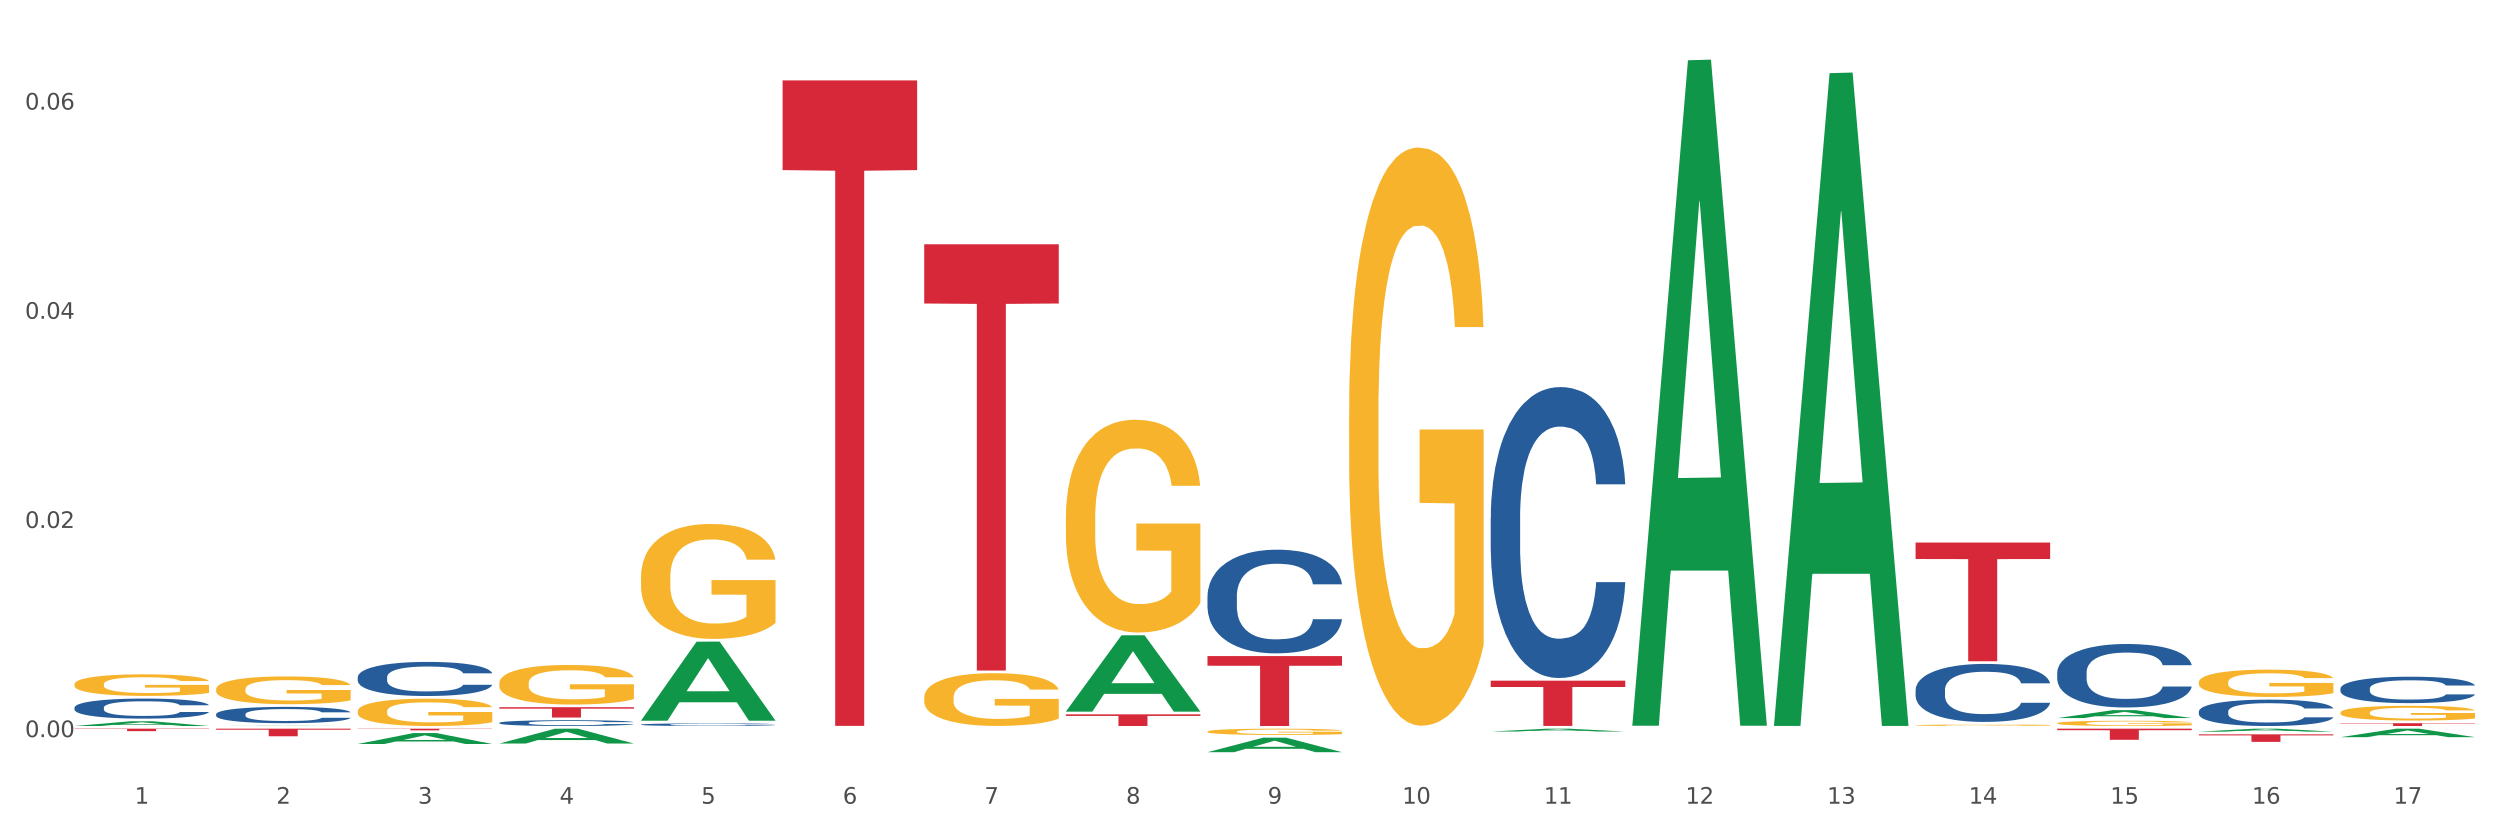 <?xml version="1.0" encoding="utf-8" standalone="no"?>
<!DOCTYPE svg PUBLIC "-//W3C//DTD SVG 1.1//EN"
  "http://www.w3.org/Graphics/SVG/1.1/DTD/svg11.dtd">
<svg xmlns:xlink="http://www.w3.org/1999/xlink" width="1080pt" height="360pt" viewBox="0 0 1080 360" xmlns="http://www.w3.org/2000/svg" version="1.1">
 <rect x="0" y="0" width="1080" height="360" fill="#333333" stroke="none"/>
 <defs>
  <style type="text/css">*{stroke-linejoin: round; stroke-linecap: butt}</style>
 </defs>
 <g id="figure_1">
  <g id="patch_1">
   <path d="M 0 360 
L 1080 360 
L 1080 0 
L 0 0 
z
" style="fill: #ffffff; stroke: #ffffff; stroke-linejoin: miter"/>
  </g>
  <g id="axes_1">
   <g id="matplotlib.axis_1">
    <g id="xtick_1">
     <g id="text_1">
      <!-- 1 -->
      <g style="fill: #4d4d4d" transform="translate(58.182 347.204) scale(0.096 -0.096)">
       <defs>
        <path id="DejaVuSans-31" d="M 794 531 
L 1825 531 
L 1825 4091 
L 703 3866 
L 703 4441 
L 1819 4666 
L 2450 4666 
L 2450 531 
L 3481 531 
L 3481 0 
L 794 0 
L 794 531 
z
" transform="scale(0.016)"/>
       </defs>
       <use xlink:href="#DejaVuSans-31"/>
      </g>
     </g>
    </g>
    <g id="xtick_2">
     <g id="text_2">
      <!-- 2 -->
      <g style="fill: #4d4d4d" transform="translate(119.364 347.204) scale(0.096 -0.096)">
       <defs>
        <path id="DejaVuSans-32" d="M 1228 531 
L 3431 531 
L 3431 0 
L 469 0 
L 469 531 
Q 828 903 1448 1529 
Q 2069 2156 2228 2338 
Q 2531 2678 2651 2914 
Q 2772 3150 2772 3378 
Q 2772 3750 2511 3984 
Q 2250 4219 1831 4219 
Q 1534 4219 1204 4116 
Q 875 4013 500 3803 
L 500 4441 
Q 881 4594 1212 4672 
Q 1544 4750 1819 4750 
Q 2544 4750 2975 4387 
Q 3406 4025 3406 3419 
Q 3406 3131 3298 2873 
Q 3191 2616 2906 2266 
Q 2828 2175 2409 1742 
Q 1991 1309 1228 531 
z
" transform="scale(0.016)"/>
       </defs>
       <use xlink:href="#DejaVuSans-32"/>
      </g>
     </g>
    </g>
    <g id="xtick_3">
     <g id="text_3">
      <!-- 3 -->
      <g style="fill: #4d4d4d" transform="translate(180.545 347.204) scale(0.096 -0.096)">
       <defs>
        <path id="DejaVuSans-33" d="M 2597 2516 
Q 3050 2419 3304 2112 
Q 3559 1806 3559 1356 
Q 3559 666 3084 287 
Q 2609 -91 1734 -91 
Q 1441 -91 1130 -33 
Q 819 25 488 141 
L 488 750 
Q 750 597 1062 519 
Q 1375 441 1716 441 
Q 2309 441 2620 675 
Q 2931 909 2931 1356 
Q 2931 1769 2642 2001 
Q 2353 2234 1838 2234 
L 1294 2234 
L 1294 2753 
L 1863 2753 
Q 2328 2753 2575 2939 
Q 2822 3125 2822 3475 
Q 2822 3834 2567 4026 
Q 2313 4219 1838 4219 
Q 1578 4219 1281 4162 
Q 984 4106 628 3988 
L 628 4550 
Q 988 4650 1302 4700 
Q 1616 4750 1894 4750 
Q 2613 4750 3031 4423 
Q 3450 4097 3450 3541 
Q 3450 3153 3228 2886 
Q 3006 2619 2597 2516 
z
" transform="scale(0.016)"/>
       </defs>
       <use xlink:href="#DejaVuSans-33"/>
      </g>
     </g>
    </g>
    <g id="xtick_4">
     <g id="text_4">
      <!-- 4 -->
      <g style="fill: #4d4d4d" transform="translate(241.726 347.204) scale(0.096 -0.096)">
       <defs>
        <path id="DejaVuSans-34" d="M 2419 4116 
L 825 1625 
L 2419 1625 
L 2419 4116 
z
M 2253 4666 
L 3047 4666 
L 3047 1625 
L 3713 1625 
L 3713 1100 
L 3047 1100 
L 3047 0 
L 2419 0 
L 2419 1100 
L 313 1100 
L 313 1709 
L 2253 4666 
z
" transform="scale(0.016)"/>
       </defs>
       <use xlink:href="#DejaVuSans-34"/>
      </g>
     </g>
    </g>
    <g id="xtick_5">
     <g id="text_5">
      <!-- 5 -->
      <g style="fill: #4d4d4d" transform="translate(302.908 347.204) scale(0.096 -0.096)">
       <defs>
        <path id="DejaVuSans-35" d="M 691 4666 
L 3169 4666 
L 3169 4134 
L 1269 4134 
L 1269 2991 
Q 1406 3038 1543 3061 
Q 1681 3084 1819 3084 
Q 2600 3084 3056 2656 
Q 3513 2228 3513 1497 
Q 3513 744 3044 326 
Q 2575 -91 1722 -91 
Q 1428 -91 1123 -41 
Q 819 9 494 109 
L 494 744 
Q 775 591 1075 516 
Q 1375 441 1709 441 
Q 2250 441 2565 725 
Q 2881 1009 2881 1497 
Q 2881 1984 2565 2268 
Q 2250 2553 1709 2553 
Q 1456 2553 1204 2497 
Q 953 2441 691 2322 
L 691 4666 
z
" transform="scale(0.016)"/>
       </defs>
       <use xlink:href="#DejaVuSans-35"/>
      </g>
     </g>
    </g>
    <g id="xtick_6">
     <g id="text_6">
      <!-- 6 -->
      <g style="fill: #4d4d4d" transform="translate(364.089 347.204) scale(0.096 -0.096)">
       <defs>
        <path id="DejaVuSans-36" d="M 2113 2584 
Q 1688 2584 1439 2293 
Q 1191 2003 1191 1497 
Q 1191 994 1439 701 
Q 1688 409 2113 409 
Q 2538 409 2786 701 
Q 3034 994 3034 1497 
Q 3034 2003 2786 2293 
Q 2538 2584 2113 2584 
z
M 3366 4563 
L 3366 3988 
Q 3128 4100 2886 4159 
Q 2644 4219 2406 4219 
Q 1781 4219 1451 3797 
Q 1122 3375 1075 2522 
Q 1259 2794 1537 2939 
Q 1816 3084 2150 3084 
Q 2853 3084 3261 2657 
Q 3669 2231 3669 1497 
Q 3669 778 3244 343 
Q 2819 -91 2113 -91 
Q 1303 -91 875 529 
Q 447 1150 447 2328 
Q 447 3434 972 4092 
Q 1497 4750 2381 4750 
Q 2619 4750 2861 4703 
Q 3103 4656 3366 4563 
z
" transform="scale(0.016)"/>
       </defs>
       <use xlink:href="#DejaVuSans-36"/>
      </g>
     </g>
    </g>
    <g id="xtick_7">
     <g id="text_7">
      <!-- 7 -->
      <g style="fill: #4d4d4d" transform="translate(425.271 347.204) scale(0.096 -0.096)">
       <defs>
        <path id="DejaVuSans-37" d="M 525 4666 
L 3525 4666 
L 3525 4397 
L 1831 0 
L 1172 0 
L 2766 4134 
L 525 4134 
L 525 4666 
z
" transform="scale(0.016)"/>
       </defs>
       <use xlink:href="#DejaVuSans-37"/>
      </g>
     </g>
    </g>
    <g id="xtick_8">
     <g id="text_8">
      <!-- 8 -->
      <g style="fill: #4d4d4d" transform="translate(486.452 347.204) scale(0.096 -0.096)">
       <defs>
        <path id="DejaVuSans-38" d="M 2034 2216 
Q 1584 2216 1326 1975 
Q 1069 1734 1069 1313 
Q 1069 891 1326 650 
Q 1584 409 2034 409 
Q 2484 409 2743 651 
Q 3003 894 3003 1313 
Q 3003 1734 2745 1975 
Q 2488 2216 2034 2216 
z
M 1403 2484 
Q 997 2584 770 2862 
Q 544 3141 544 3541 
Q 544 4100 942 4425 
Q 1341 4750 2034 4750 
Q 2731 4750 3128 4425 
Q 3525 4100 3525 3541 
Q 3525 3141 3298 2862 
Q 3072 2584 2669 2484 
Q 3125 2378 3379 2068 
Q 3634 1759 3634 1313 
Q 3634 634 3220 271 
Q 2806 -91 2034 -91 
Q 1263 -91 848 271 
Q 434 634 434 1313 
Q 434 1759 690 2068 
Q 947 2378 1403 2484 
z
M 1172 3481 
Q 1172 3119 1398 2916 
Q 1625 2713 2034 2713 
Q 2441 2713 2670 2916 
Q 2900 3119 2900 3481 
Q 2900 3844 2670 4047 
Q 2441 4250 2034 4250 
Q 1625 4250 1398 4047 
Q 1172 3844 1172 3481 
z
" transform="scale(0.016)"/>
       </defs>
       <use xlink:href="#DejaVuSans-38"/>
      </g>
     </g>
    </g>
    <g id="xtick_9">
     <g id="text_9">
      <!-- 9 -->
      <g style="fill: #4d4d4d" transform="translate(547.634 347.204) scale(0.096 -0.096)">
       <defs>
        <path id="DejaVuSans-39" d="M 703 97 
L 703 672 
Q 941 559 1184 500 
Q 1428 441 1663 441 
Q 2288 441 2617 861 
Q 2947 1281 2994 2138 
Q 2813 1869 2534 1725 
Q 2256 1581 1919 1581 
Q 1219 1581 811 2004 
Q 403 2428 403 3163 
Q 403 3881 828 4315 
Q 1253 4750 1959 4750 
Q 2769 4750 3195 4129 
Q 3622 3509 3622 2328 
Q 3622 1225 3098 567 
Q 2575 -91 1691 -91 
Q 1453 -91 1209 -44 
Q 966 3 703 97 
z
M 1959 2075 
Q 2384 2075 2632 2365 
Q 2881 2656 2881 3163 
Q 2881 3666 2632 3958 
Q 2384 4250 1959 4250 
Q 1534 4250 1286 3958 
Q 1038 3666 1038 3163 
Q 1038 2656 1286 2365 
Q 1534 2075 1959 2075 
z
" transform="scale(0.016)"/>
       </defs>
       <use xlink:href="#DejaVuSans-39"/>
      </g>
     </g>
    </g>
    <g id="xtick_10">
     <g id="text_10">
      <!-- 10 -->
      <g style="fill: #4d4d4d" transform="translate(605.761 347.204) scale(0.096 -0.096)">
       <defs>
        <path id="DejaVuSans-30" d="M 2034 4250 
Q 1547 4250 1301 3770 
Q 1056 3291 1056 2328 
Q 1056 1369 1301 889 
Q 1547 409 2034 409 
Q 2525 409 2770 889 
Q 3016 1369 3016 2328 
Q 3016 3291 2770 3770 
Q 2525 4250 2034 4250 
z
M 2034 4750 
Q 2819 4750 3233 4129 
Q 3647 3509 3647 2328 
Q 3647 1150 3233 529 
Q 2819 -91 2034 -91 
Q 1250 -91 836 529 
Q 422 1150 422 2328 
Q 422 3509 836 4129 
Q 1250 4750 2034 4750 
z
" transform="scale(0.016)"/>
       </defs>
       <use xlink:href="#DejaVuSans-31"/>
       <use xlink:href="#DejaVuSans-30" transform="translate(63.623 0)"/>
      </g>
     </g>
    </g>
    <g id="xtick_11">
     <g id="text_11">
      <!-- 11 -->
      <g style="fill: #4d4d4d" transform="translate(666.942 347.204) scale(0.096 -0.096)">
       <use xlink:href="#DejaVuSans-31"/>
       <use xlink:href="#DejaVuSans-31" transform="translate(63.623 0)"/>
      </g>
     </g>
    </g>
    <g id="xtick_12">
     <g id="text_12">
      <!-- 12 -->
      <g style="fill: #4d4d4d" transform="translate(728.124 347.204) scale(0.096 -0.096)">
       <use xlink:href="#DejaVuSans-31"/>
       <use xlink:href="#DejaVuSans-32" transform="translate(63.623 0)"/>
      </g>
     </g>
    </g>
    <g id="xtick_13">
     <g id="text_13">
      <!-- 13 -->
      <g style="fill: #4d4d4d" transform="translate(789.305 347.204) scale(0.096 -0.096)">
       <use xlink:href="#DejaVuSans-31"/>
       <use xlink:href="#DejaVuSans-33" transform="translate(63.623 0)"/>
      </g>
     </g>
    </g>
    <g id="xtick_14">
     <g id="text_14">
      <!-- 14 -->
      <g style="fill: #4d4d4d" transform="translate(850.487 347.204) scale(0.096 -0.096)">
       <use xlink:href="#DejaVuSans-31"/>
       <use xlink:href="#DejaVuSans-34" transform="translate(63.623 0)"/>
      </g>
     </g>
    </g>
    <g id="xtick_15">
     <g id="text_15">
      <!-- 15 -->
      <g style="fill: #4d4d4d" transform="translate(911.668 347.204) scale(0.096 -0.096)">
       <use xlink:href="#DejaVuSans-31"/>
       <use xlink:href="#DejaVuSans-35" transform="translate(63.623 0)"/>
      </g>
     </g>
    </g>
    <g id="xtick_16">
     <g id="text_16">
      <!-- 16 -->
      <g style="fill: #4d4d4d" transform="translate(972.849 347.204) scale(0.096 -0.096)">
       <use xlink:href="#DejaVuSans-31"/>
       <use xlink:href="#DejaVuSans-36" transform="translate(63.623 0)"/>
      </g>
     </g>
    </g>
    <g id="xtick_17">
     <g id="text_17">
      <!-- 17 -->
      <g style="fill: #4d4d4d" transform="translate(1034.031 347.204) scale(0.096 -0.096)">
       <use xlink:href="#DejaVuSans-31"/>
       <use xlink:href="#DejaVuSans-37" transform="translate(63.623 0)"/>
      </g>
     </g>
    </g>
    <g id="xtick_18"/>
    <g id="xtick_19"/>
    <g id="xtick_20"/>
    <g id="xtick_21"/>
    <g id="xtick_22"/>
    <g id="xtick_23"/>
    <g id="xtick_24"/>
    <g id="xtick_25"/>
    <g id="xtick_26"/>
    <g id="xtick_27"/>
    <g id="xtick_28"/>
    <g id="xtick_29"/>
    <g id="xtick_30"/>
    <g id="xtick_31"/>
    <g id="xtick_32"/>
    <g id="xtick_33"/>
   </g>
   <g id="matplotlib.axis_2">
    <g id="ytick_1">
     <g id="text_18">
      <!-- 0.00 -->
      <g style="fill: #4d4d4d" transform="translate(10.8 318.44) scale(0.096 -0.096)">
       <defs>
        <path id="DejaVuSans-2e" d="M 684 794 
L 1344 794 
L 1344 0 
L 684 0 
L 684 794 
z
" transform="scale(0.016)"/>
       </defs>
       <use xlink:href="#DejaVuSans-30"/>
       <use xlink:href="#DejaVuSans-2e" transform="translate(63.623 0)"/>
       <use xlink:href="#DejaVuSans-30" transform="translate(95.41 0)"/>
       <use xlink:href="#DejaVuSans-30" transform="translate(159.033 0)"/>
      </g>
     </g>
    </g>
    <g id="ytick_2">
     <g id="text_19">
      <!-- 0.02 -->
      <g style="fill: #4d4d4d" transform="translate(10.8 228.073) scale(0.096 -0.096)">
       <use xlink:href="#DejaVuSans-30"/>
       <use xlink:href="#DejaVuSans-2e" transform="translate(63.623 0)"/>
       <use xlink:href="#DejaVuSans-30" transform="translate(95.41 0)"/>
       <use xlink:href="#DejaVuSans-32" transform="translate(159.033 0)"/>
      </g>
     </g>
    </g>
    <g id="ytick_3">
     <g id="text_20">
      <!-- 0.04 -->
      <g style="fill: #4d4d4d" transform="translate(10.8 137.706) scale(0.096 -0.096)">
       <use xlink:href="#DejaVuSans-30"/>
       <use xlink:href="#DejaVuSans-2e" transform="translate(63.623 0)"/>
       <use xlink:href="#DejaVuSans-30" transform="translate(95.41 0)"/>
       <use xlink:href="#DejaVuSans-34" transform="translate(159.033 0)"/>
      </g>
     </g>
    </g>
    <g id="ytick_4">
     <g id="text_21">
      <!-- 0.06 -->
      <g style="fill: #4d4d4d" transform="translate(10.8 47.339) scale(0.096 -0.096)">
       <use xlink:href="#DejaVuSans-30"/>
       <use xlink:href="#DejaVuSans-2e" transform="translate(63.623 0)"/>
       <use xlink:href="#DejaVuSans-30" transform="translate(95.41 0)"/>
       <use xlink:href="#DejaVuSans-36" transform="translate(159.033 0)"/>
      </g>
     </g>
    </g>
    <g id="ytick_5"/>
    <g id="ytick_6"/>
    <g id="ytick_7"/>
   </g>
   <g id="PolyCollection_1">
    <path d="M 32.175 313.633 
L 32.235 313.631 
L 56.203 311.601 
L 66.15 311.599 
L 90.297 313.637 
L 78.793 313.637 
L 73.58 313.162 
L 48.833 313.162 
L 48.653 313.17 
L 43.62 313.637 
L 32.175 313.637 
L 32.175 313.633 
L 51.949 312.879 
L 70.464 312.877 
L 61.296 312.033 
L 61.176 312.029 
L 61.056 312.035 
L 51.889 312.877 
L 51.949 312.879 
L 32.175 313.633 
z
" clip-path="url(#p376018651a)" style="fill: #109648"/>
    <path d="M 93.356 313.636 
L 93.416 313.636 
L 117.384 313.572 
L 127.331 313.572 
L 151.479 313.637 
L 139.974 313.637 
L 134.761 313.622 
L 110.014 313.622 
L 109.834 313.622 
L 104.801 313.637 
L 93.356 313.637 
L 93.356 313.636 
L 113.13 313.613 
L 131.645 313.613 
L 122.478 313.586 
L 122.358 313.586 
L 122.238 313.586 
L 113.07 313.613 
L 113.13 313.613 
L 93.356 313.636 
z
" clip-path="url(#p376018651a)" style="fill: #109648"/>
    <path d="M 32.175 314.793 
L 90.297 314.793 
L 90.297 314.94 
L 67.434 314.941 
L 67.434 315.851 
L 54.901 315.851 
L 54.901 314.941 
L 32.175 314.94 
L 32.175 314.794 
L 32.175 314.793 
z
" clip-path="url(#p376018651a)" style="fill: #d62839"/>
    <path d="M 93.356 314.793 
L 151.479 314.793 
L 151.479 315.248 
L 128.615 315.252 
L 128.615 318.072 
L 116.082 318.072 
L 116.082 315.252 
L 93.356 315.248 
L 93.356 314.796 
L 93.356 314.793 
z
" clip-path="url(#p376018651a)" style="fill: #d62839"/>
    <path d="M 399.263 105.522 
L 457.386 105.522 
L 457.386 131.112 
L 434.523 131.285 
L 434.523 289.664 
L 421.989 289.664 
L 421.989 131.285 
L 399.263 131.112 
L 399.263 105.695 
L 399.263 105.522 
z
" clip-path="url(#p376018651a)" style="fill: #d62839"/>
    <path d="M 215.719 305.524 
L 273.842 305.524 
L 273.842 306.142 
L 250.978 306.146 
L 250.978 309.973 
L 238.445 309.973 
L 238.445 306.146 
L 215.719 306.142 
L 215.719 305.528 
L 215.719 305.524 
z
" clip-path="url(#p376018651a)" style="fill: #d62839"/>
    <path d="M 949.896 317.226 
L 1008.019 317.226 
L 1008.019 317.679 
L 985.155 317.682 
L 985.155 320.49 
L 972.622 320.49 
L 972.622 317.682 
L 949.896 317.679 
L 949.896 317.229 
L 949.896 317.226 
z
" clip-path="url(#p376018651a)" style="fill: #d62839"/>
    <path d="M 1011.078 312.425 
L 1069.2 312.425 
L 1069.2 312.593 
L 1046.337 312.594 
L 1046.337 313.637 
L 1033.803 313.637 
L 1033.803 312.594 
L 1011.078 312.593 
L 1011.078 312.426 
L 1011.078 312.425 
z
" clip-path="url(#p376018651a)" style="fill: #d62839"/>
    <path d="M 643.989 294.062 
L 702.112 294.062 
L 702.112 296.779 
L 679.248 296.797 
L 679.248 313.613 
L 666.715 313.613 
L 666.715 296.797 
L 643.989 296.779 
L 643.989 294.08 
L 643.989 294.062 
z
" clip-path="url(#p376018651a)" style="fill: #d62839"/>
    <path d="M 827.533 234.366 
L 885.656 234.366 
L 885.656 241.493 
L 862.792 241.541 
L 862.792 285.654 
L 850.259 285.654 
L 850.259 241.541 
L 827.533 241.493 
L 827.533 234.414 
L 827.533 234.366 
z
" clip-path="url(#p376018651a)" style="fill: #d62839"/>
    <path d="M 888.715 314.793 
L 946.837 314.793 
L 946.837 315.458 
L 923.974 315.462 
L 923.974 319.58 
L 911.44 319.58 
L 911.44 315.462 
L 888.715 315.458 
L 888.715 314.797 
L 888.715 314.793 
z
" clip-path="url(#p376018651a)" style="fill: #d62839"/>
    <path d="M 521.626 283.407 
L 579.749 283.407 
L 579.749 287.608 
L 556.885 287.636 
L 556.885 313.637 
L 544.352 313.637 
L 544.352 287.636 
L 521.626 287.608 
L 521.626 283.435 
L 521.626 283.407 
z
" clip-path="url(#p376018651a)" style="fill: #d62839"/>
    <path d="M 338.082 34.736 
L 396.204 34.736 
L 396.204 73.486 
L 373.341 73.748 
L 373.341 313.582 
L 360.808 313.582 
L 360.808 73.748 
L 338.082 73.486 
L 338.082 34.998 
L 338.082 34.736 
z
" clip-path="url(#p376018651a)" style="fill: #d62839"/>
    <path d="M 460.445 308.585 
L 518.567 308.585 
L 518.567 309.287 
L 495.704 309.291 
L 495.704 313.637 
L 483.17 313.637 
L 483.17 309.291 
L 460.445 309.287 
L 460.445 308.589 
L 460.445 308.585 
z
" clip-path="url(#p376018651a)" style="fill: #d62839"/>
    <path d="M 154.538 314.793 
L 212.66 314.793 
L 212.66 314.894 
L 189.797 314.894 
L 189.797 315.518 
L 177.263 315.518 
L 177.263 314.894 
L 154.538 314.894 
L 154.538 314.793 
L 154.538 314.793 
z
" clip-path="url(#p376018651a)" style="fill: #d62839"/>
    <path d="M 276.901 311.279 
L 276.961 311.247 
L 300.929 277.201 
L 310.875 277.169 
L 335.023 311.343 
L 323.518 311.343 
L 318.305 303.386 
L 293.558 303.386 
L 293.379 303.514 
L 288.345 311.343 
L 276.901 311.343 
L 276.901 311.279 
L 296.674 298.636 
L 315.19 298.604 
L 306.022 284.453 
L 305.902 284.389 
L 305.782 284.485 
L 296.614 298.604 
L 296.674 298.636 
L 276.901 311.279 
z
" clip-path="url(#p376018651a)" style="fill: #109648"/>
    <path d="M 949.896 316.067 
L 949.956 316.066 
L 973.924 314.794 
L 983.871 314.793 
L 1008.019 316.07 
L 996.514 316.07 
L 991.301 315.772 
L 966.554 315.772 
L 966.374 315.777 
L 961.341 316.07 
L 949.896 316.07 
L 949.896 316.067 
L 969.67 315.595 
L 988.185 315.594 
L 979.017 315.065 
L 978.897 315.062 
L 978.778 315.066 
L 969.61 315.594 
L 969.67 315.595 
L 949.896 316.067 
z
" clip-path="url(#p376018651a)" style="fill: #109648"/>
    <path d="M 888.715 310.207 
L 888.775 310.204 
L 912.743 306.786 
L 922.689 306.783 
L 946.837 310.214 
L 935.333 310.214 
L 930.12 309.415 
L 905.373 309.415 
L 905.193 309.428 
L 900.16 310.214 
L 888.715 310.214 
L 888.715 310.207 
L 908.488 308.938 
L 927.004 308.935 
L 917.836 307.514 
L 917.716 307.508 
L 917.596 307.517 
L 908.428 308.935 
L 908.488 308.938 
L 888.715 310.207 
z
" clip-path="url(#p376018651a)" style="fill: #109648"/>
    <path d="M 766.352 313.086 
L 766.412 312.821 
L 790.38 31.598 
L 800.327 31.333 
L 824.474 313.616 
L 812.97 313.616 
L 807.757 247.882 
L 783.01 247.882 
L 782.83 248.943 
L 777.797 313.616 
L 766.352 313.616 
L 766.352 313.086 
L 786.126 208.654 
L 804.641 208.389 
L 795.473 91.501 
L 795.353 90.97 
L 795.233 91.766 
L 786.066 208.389 
L 786.126 208.654 
L 766.352 313.086 
z
" clip-path="url(#p376018651a)" style="fill: #109648"/>
    <path d="M 949.896 294.739 
L 949.965 294.728 
L 949.965 294.34 
L 950.102 294.006 
L 950.788 293.199 
L 951.818 292.531 
L 952.572 292.176 
L 953.327 291.885 
L 954.219 291.595 
L 955.317 291.293 
L 957.307 290.852 
L 958.543 290.626 
L 960.052 290.389 
L 962.797 290.044 
L 964.787 289.85 
L 966.846 289.689 
L 970.208 289.495 
L 972.404 289.409 
L 974.737 289.344 
L 977.551 289.301 
L 979.678 289.291 
L 984.344 289.323 
L 988.324 289.42 
L 990.246 289.495 
L 992.716 289.624 
L 994.02 289.71 
L 996.147 289.883 
L 998.343 290.109 
L 999.853 290.303 
L 1002.117 290.669 
L 1003.833 291.035 
L 1005.411 291.487 
L 1006.234 291.799 
L 1006.852 292.09 
L 1007.401 292.424 
L 1007.95 292.951 
L 995.598 292.951 
L 995.118 292.574 
L 994.363 292.219 
L 993.265 291.875 
L 992.304 291.659 
L 990.657 291.39 
L 989.148 291.218 
L 987.569 291.089 
L 985.648 290.981 
L 984.138 290.927 
L 982.011 290.884 
L 977.825 290.895 
L 975.012 290.981 
L 973.09 291.089 
L 971.855 291.186 
L 970.757 291.293 
L 969.522 291.444 
L 968.081 291.67 
L 967.052 291.875 
L 966.022 292.133 
L 965.199 292.391 
L 964.444 292.693 
L 963.826 293.016 
L 963.346 293.35 
L 962.934 293.759 
L 962.591 294.437 
L 962.591 295.912 
L 962.728 296.246 
L 963.072 296.687 
L 963.483 297.021 
L 964.169 297.419 
L 964.787 297.689 
L 965.954 298.076 
L 967.257 298.399 
L 968.287 298.604 
L 969.316 298.776 
L 971.1 299.013 
L 973.09 299.207 
L 974.806 299.325 
L 977.139 299.433 
L 978.717 299.476 
L 980.09 299.497 
L 983.452 299.497 
L 985.854 299.465 
L 988.53 299.39 
L 990.589 299.293 
L 992.304 299.174 
L 994.226 298.981 
L 995.461 298.798 
L 995.461 296.547 
L 980.364 296.537 
L 980.364 295.04 
L 1008.019 295.04 
L 1008.019 299.433 
L 1006.852 299.659 
L 1005.548 299.864 
L 1004.176 300.047 
L 1002.117 300.273 
L 999.647 300.488 
L 997.451 300.639 
L 995.118 300.768 
L 992.373 300.886 
L 988.805 300.994 
L 986.609 301.037 
L 983.864 301.069 
L 980.639 301.08 
L 977.825 301.059 
L 975.08 301.005 
L 972.198 300.908 
L 969.385 300.768 
L 967.257 300.628 
L 965.13 300.456 
L 962.866 300.23 
L 961.082 300.014 
L 959.709 299.82 
L 958.199 299.573 
L 956.553 299.25 
L 955.317 298.959 
L 954.219 298.658 
L 953.053 298.27 
L 952.229 297.936 
L 951.406 297.516 
L 950.926 297.204 
L 950.377 296.72 
L 949.965 296.041 
L 949.896 294.739 
z
" clip-path="url(#p376018651a)" style="fill: #f7b32b"/>
    <path d="M 582.808 179.147 
L 582.876 178.919 
L 582.876 170.706 
L 583.014 163.635 
L 583.7 146.525 
L 584.729 132.382 
L 585.484 124.854 
L 586.239 118.694 
L 587.131 112.535 
L 588.229 106.148 
L 590.219 96.795 
L 591.454 92.004 
L 592.964 86.985 
L 595.709 79.685 
L 597.699 75.579 
L 599.757 72.157 
L 603.12 68.051 
L 605.316 66.226 
L 607.649 64.858 
L 610.462 63.945 
L 612.589 63.717 
L 617.256 64.401 
L 621.236 66.454 
L 623.157 68.051 
L 625.628 70.789 
L 626.931 72.614 
L 629.059 76.264 
L 631.254 81.054 
L 632.764 85.16 
L 635.029 92.917 
L 636.744 100.673 
L 638.322 110.254 
L 639.146 116.869 
L 639.764 123.029 
L 640.312 130.101 
L 640.861 141.279 
L 628.51 141.279 
L 628.029 133.294 
L 627.274 125.766 
L 626.176 118.466 
L 625.216 113.904 
L 623.569 108.201 
L 622.059 104.551 
L 620.481 101.813 
L 618.56 99.532 
L 617.05 98.392 
L 614.923 97.479 
L 610.737 97.707 
L 607.923 99.532 
L 606.002 101.813 
L 604.767 103.866 
L 603.669 106.148 
L 602.433 109.341 
L 600.992 114.132 
L 599.963 118.466 
L 598.934 123.941 
L 598.11 129.416 
L 597.355 135.804 
L 596.738 142.647 
L 596.258 149.719 
L 595.846 158.388 
L 595.503 172.759 
L 595.503 204.012 
L 595.64 211.084 
L 595.983 220.437 
L 596.395 227.509 
L 597.081 235.949 
L 597.699 241.652 
L 598.865 249.865 
L 600.169 256.708 
L 601.198 261.043 
L 602.228 264.693 
L 604.012 269.711 
L 606.002 273.818 
L 607.717 276.327 
L 610.05 278.608 
L 611.629 279.521 
L 613.001 279.977 
L 616.364 279.977 
L 618.765 279.293 
L 621.442 277.696 
L 623.5 275.643 
L 625.216 273.133 
L 627.137 269.027 
L 628.372 265.149 
L 628.372 217.471 
L 613.276 217.243 
L 613.276 185.534 
L 640.93 185.534 
L 640.93 278.608 
L 639.764 283.399 
L 638.46 287.733 
L 637.087 291.611 
L 635.029 296.402 
L 632.558 300.964 
L 630.362 304.158 
L 628.029 306.895 
L 625.284 309.405 
L 621.716 311.686 
L 619.52 312.598 
L 616.775 313.283 
L 613.55 313.511 
L 610.737 313.055 
L 607.992 311.914 
L 605.11 309.861 
L 602.296 306.895 
L 600.169 303.93 
L 598.042 300.28 
L 595.777 295.489 
L 593.993 290.927 
L 592.621 286.821 
L 591.111 281.574 
L 589.464 274.73 
L 588.229 268.571 
L 587.131 262.183 
L 585.964 253.971 
L 585.141 246.899 
L 584.317 238.002 
L 583.837 231.387 
L 583.288 221.121 
L 582.876 206.75 
L 582.808 179.147 
z
" clip-path="url(#p376018651a)" style="fill: #f7b32b"/>
    <path d="M 827.533 313.308 
L 827.602 313.307 
L 827.602 313.287 
L 827.739 313.27 
L 828.425 313.228 
L 829.455 313.193 
L 830.21 313.175 
L 830.964 313.16 
L 831.857 313.145 
L 832.954 313.129 
L 834.945 313.106 
L 836.18 313.094 
L 837.689 313.082 
L 840.434 313.064 
L 842.424 313.054 
L 844.483 313.046 
L 847.845 313.036 
L 850.041 313.031 
L 852.374 313.028 
L 855.188 313.026 
L 857.315 313.025 
L 861.981 313.027 
L 865.961 313.032 
L 867.883 313.036 
L 870.353 313.042 
L 871.657 313.047 
L 873.784 313.056 
L 875.98 313.068 
L 877.49 313.078 
L 879.754 313.097 
L 881.47 313.116 
L 883.048 313.139 
L 883.872 313.155 
L 884.489 313.17 
L 885.038 313.188 
L 885.587 313.215 
L 873.235 313.215 
L 872.755 313.195 
L 872 313.177 
L 870.902 313.159 
L 869.941 313.148 
L 868.295 313.134 
L 866.785 313.125 
L 865.207 313.118 
L 863.285 313.113 
L 861.775 313.11 
L 859.648 313.108 
L 855.462 313.108 
L 852.649 313.113 
L 850.727 313.118 
L 849.492 313.123 
L 848.394 313.129 
L 847.159 313.137 
L 845.718 313.149 
L 844.689 313.159 
L 843.659 313.173 
L 842.836 313.186 
L 842.081 313.202 
L 841.464 313.218 
L 840.983 313.236 
L 840.571 313.257 
L 840.228 313.292 
L 840.228 313.369 
L 840.366 313.386 
L 840.709 313.409 
L 841.12 313.426 
L 841.807 313.447 
L 842.424 313.461 
L 843.591 313.481 
L 844.895 313.498 
L 845.924 313.508 
L 846.953 313.517 
L 848.737 313.529 
L 850.727 313.539 
L 852.443 313.546 
L 854.776 313.551 
L 856.354 313.553 
L 857.727 313.554 
L 861.089 313.554 
L 863.491 313.553 
L 866.167 313.549 
L 868.226 313.544 
L 869.941 313.538 
L 871.863 313.528 
L 873.098 313.518 
L 873.098 313.401 
L 858.001 313.401 
L 858.001 313.323 
L 885.656 313.323 
L 885.656 313.551 
L 884.489 313.563 
L 883.185 313.573 
L 881.813 313.583 
L 879.754 313.595 
L 877.284 313.606 
L 875.088 313.614 
L 872.755 313.62 
L 870.01 313.627 
L 866.442 313.632 
L 864.246 313.634 
L 861.501 313.636 
L 858.276 313.637 
L 855.462 313.635 
L 852.717 313.633 
L 849.835 313.628 
L 847.022 313.62 
L 844.895 313.613 
L 842.767 313.604 
L 840.503 313.592 
L 838.719 313.581 
L 837.346 313.571 
L 835.837 313.558 
L 834.19 313.542 
L 832.954 313.527 
L 831.857 313.511 
L 830.69 313.491 
L 829.867 313.474 
L 829.043 313.452 
L 828.563 313.436 
L 828.014 313.41 
L 827.602 313.375 
L 827.533 313.308 
z
" clip-path="url(#p376018651a)" style="fill: #f7b32b"/>
    <path d="M 888.715 312.417 
L 888.783 312.415 
L 888.783 312.341 
L 888.921 312.277 
L 889.607 312.121 
L 890.636 311.993 
L 891.391 311.925 
L 892.146 311.869 
L 893.038 311.813 
L 894.136 311.755 
L 896.126 311.67 
L 897.361 311.627 
L 898.871 311.581 
L 901.616 311.515 
L 903.606 311.477 
L 905.664 311.446 
L 909.027 311.409 
L 911.223 311.393 
L 913.556 311.38 
L 916.369 311.372 
L 918.497 311.37 
L 923.163 311.376 
L 927.143 311.395 
L 929.064 311.409 
L 931.535 311.434 
L 932.838 311.451 
L 934.966 311.484 
L 937.162 311.527 
L 938.671 311.564 
L 940.936 311.635 
L 942.651 311.705 
L 944.23 311.792 
L 945.053 311.852 
L 945.671 311.908 
L 946.22 311.972 
L 946.769 312.074 
L 934.417 312.074 
L 933.936 312.001 
L 933.182 311.933 
L 932.084 311.867 
L 931.123 311.825 
L 929.476 311.774 
L 927.966 311.74 
L 926.388 311.716 
L 924.467 311.695 
L 922.957 311.684 
L 920.83 311.676 
L 916.644 311.678 
L 913.83 311.695 
L 911.909 311.716 
L 910.674 311.734 
L 909.576 311.755 
L 908.341 311.784 
L 906.899 311.827 
L 905.87 311.867 
L 904.841 311.916 
L 904.017 311.966 
L 903.263 312.024 
L 902.645 312.086 
L 902.165 312.15 
L 901.753 312.229 
L 901.41 312.359 
L 901.41 312.643 
L 901.547 312.707 
L 901.89 312.792 
L 902.302 312.856 
L 902.988 312.933 
L 903.606 312.984 
L 904.772 313.059 
L 906.076 313.121 
L 907.105 313.16 
L 908.135 313.194 
L 909.919 313.239 
L 911.909 313.276 
L 913.624 313.299 
L 915.958 313.32 
L 917.536 313.328 
L 918.908 313.332 
L 922.271 313.332 
L 924.672 313.326 
L 927.349 313.312 
L 929.407 313.293 
L 931.123 313.27 
L 933.044 313.233 
L 934.279 313.198 
L 934.279 312.765 
L 919.183 312.763 
L 919.183 312.475 
L 946.837 312.475 
L 946.837 313.32 
L 945.671 313.363 
L 944.367 313.403 
L 942.994 313.438 
L 940.936 313.481 
L 938.465 313.523 
L 936.269 313.552 
L 933.936 313.577 
L 931.191 313.599 
L 927.623 313.62 
L 925.427 313.628 
L 922.682 313.634 
L 919.457 313.637 
L 916.644 313.632 
L 913.899 313.622 
L 911.017 313.603 
L 908.203 313.577 
L 906.076 313.55 
L 903.949 313.516 
L 901.684 313.473 
L 899.9 313.432 
L 898.528 313.394 
L 897.018 313.347 
L 895.371 313.285 
L 894.136 313.229 
L 893.038 313.171 
L 891.871 313.096 
L 891.048 313.032 
L 890.224 312.951 
L 889.744 312.891 
L 889.195 312.798 
L 888.783 312.668 
L 888.715 312.417 
z
" clip-path="url(#p376018651a)" style="fill: #f7b32b"/>
    <path d="M 93.356 297.759 
L 93.425 297.748 
L 93.425 297.354 
L 93.562 297.014 
L 94.248 296.193 
L 95.278 295.514 
L 96.033 295.153 
L 96.787 294.857 
L 97.68 294.561 
L 98.778 294.254 
L 100.768 293.805 
L 102.003 293.575 
L 103.512 293.334 
L 106.257 292.984 
L 108.247 292.787 
L 110.306 292.623 
L 113.668 292.425 
L 115.864 292.338 
L 118.197 292.272 
L 121.011 292.228 
L 123.138 292.217 
L 127.804 292.25 
L 131.784 292.349 
L 133.706 292.425 
L 136.176 292.557 
L 137.48 292.644 
L 139.607 292.82 
L 141.803 293.05 
L 143.313 293.247 
L 145.577 293.619 
L 147.293 293.992 
L 148.871 294.452 
L 149.695 294.769 
L 150.312 295.065 
L 150.861 295.404 
L 151.41 295.941 
L 139.058 295.941 
L 138.578 295.558 
L 137.823 295.196 
L 136.725 294.846 
L 135.764 294.627 
L 134.118 294.353 
L 132.608 294.178 
L 131.03 294.046 
L 129.108 293.937 
L 127.599 293.882 
L 125.471 293.838 
L 121.285 293.849 
L 118.472 293.937 
L 116.55 294.046 
L 115.315 294.145 
L 114.217 294.254 
L 112.982 294.408 
L 111.541 294.638 
L 110.512 294.846 
L 109.482 295.109 
L 108.659 295.372 
L 107.904 295.678 
L 107.287 296.007 
L 106.806 296.346 
L 106.394 296.763 
L 106.051 297.453 
L 106.051 298.953 
L 106.189 299.293 
L 106.532 299.742 
L 106.943 300.081 
L 107.63 300.486 
L 108.247 300.76 
L 109.414 301.154 
L 110.718 301.483 
L 111.747 301.691 
L 112.776 301.866 
L 114.56 302.107 
L 116.55 302.304 
L 118.266 302.425 
L 120.599 302.534 
L 122.177 302.578 
L 123.55 302.6 
L 126.912 302.6 
L 129.314 302.567 
L 131.99 302.491 
L 134.049 302.392 
L 135.764 302.272 
L 137.686 302.074 
L 138.921 301.888 
L 138.921 299.599 
L 123.824 299.588 
L 123.824 298.066 
L 151.479 298.066 
L 151.479 302.534 
L 150.312 302.764 
L 149.008 302.973 
L 147.636 303.159 
L 145.577 303.389 
L 143.107 303.608 
L 140.911 303.761 
L 138.578 303.893 
L 135.833 304.013 
L 132.265 304.123 
L 130.069 304.166 
L 127.324 304.199 
L 124.099 304.21 
L 121.285 304.188 
L 118.54 304.133 
L 115.658 304.035 
L 112.845 303.893 
L 110.718 303.75 
L 108.59 303.575 
L 106.326 303.345 
L 104.542 303.126 
L 103.169 302.929 
L 101.66 302.677 
L 100.013 302.348 
L 98.778 302.053 
L 97.68 301.746 
L 96.513 301.352 
L 95.69 301.012 
L 94.866 300.585 
L 94.386 300.267 
L 93.837 299.774 
L 93.425 299.084 
L 93.356 297.759 
z
" clip-path="url(#p376018651a)" style="fill: #f7b32b"/>
    <path d="M 399.263 301.351 
L 399.332 301.33 
L 399.332 300.581 
L 399.469 299.935 
L 400.156 298.375 
L 401.185 297.084 
L 401.94 296.398 
L 402.695 295.836 
L 403.587 295.274 
L 404.685 294.691 
L 406.675 293.838 
L 407.91 293.401 
L 409.419 292.943 
L 412.164 292.277 
L 414.154 291.903 
L 416.213 291.59 
L 419.575 291.216 
L 421.771 291.049 
L 424.104 290.924 
L 426.918 290.841 
L 429.045 290.82 
L 433.711 290.883 
L 437.691 291.07 
L 439.613 291.216 
L 442.083 291.466 
L 443.387 291.632 
L 445.514 291.965 
L 447.71 292.402 
L 449.22 292.777 
L 451.484 293.484 
L 453.2 294.192 
L 454.778 295.066 
L 455.602 295.669 
L 456.219 296.231 
L 456.768 296.876 
L 457.317 297.896 
L 444.965 297.896 
L 444.485 297.168 
L 443.73 296.481 
L 442.632 295.815 
L 441.672 295.399 
L 440.025 294.878 
L 438.515 294.546 
L 436.937 294.296 
L 435.015 294.088 
L 433.506 293.984 
L 431.378 293.9 
L 427.192 293.921 
L 424.379 294.088 
L 422.458 294.296 
L 421.222 294.483 
L 420.124 294.691 
L 418.889 294.983 
L 417.448 295.42 
L 416.419 295.815 
L 415.39 296.314 
L 414.566 296.814 
L 413.811 297.397 
L 413.194 298.021 
L 412.713 298.666 
L 412.302 299.457 
L 411.958 300.768 
L 411.958 303.619 
L 412.096 304.264 
L 412.439 305.117 
L 412.851 305.762 
L 413.537 306.532 
L 414.154 307.053 
L 415.321 307.802 
L 416.625 308.426 
L 417.654 308.822 
L 418.683 309.155 
L 420.468 309.612 
L 422.458 309.987 
L 424.173 310.216 
L 426.506 310.424 
L 428.084 310.507 
L 429.457 310.549 
L 432.819 310.549 
L 435.221 310.487 
L 437.897 310.341 
L 439.956 310.154 
L 441.672 309.925 
L 443.593 309.55 
L 444.828 309.196 
L 444.828 304.847 
L 429.731 304.826 
L 429.731 301.933 
L 457.386 301.933 
L 457.386 310.424 
L 456.219 310.861 
L 454.915 311.257 
L 453.543 311.61 
L 451.484 312.047 
L 449.014 312.464 
L 446.818 312.755 
L 444.485 313.005 
L 441.74 313.234 
L 438.172 313.442 
L 435.976 313.525 
L 433.231 313.587 
L 430.006 313.608 
L 427.192 313.567 
L 424.448 313.462 
L 421.565 313.275 
L 418.752 313.005 
L 416.625 312.734 
L 414.497 312.401 
L 412.233 311.964 
L 410.449 311.548 
L 409.076 311.173 
L 407.567 310.695 
L 405.92 310.07 
L 404.685 309.508 
L 403.587 308.926 
L 402.42 308.177 
L 401.597 307.531 
L 400.773 306.72 
L 400.293 306.116 
L 399.744 305.18 
L 399.332 303.869 
L 399.263 301.351 
z
" clip-path="url(#p376018651a)" style="fill: #f7b32b"/>
    <path d="M 460.445 223.81 
L 460.514 223.726 
L 460.514 220.704 
L 460.651 218.101 
L 461.337 211.804 
L 462.366 206.598 
L 463.121 203.827 
L 463.876 201.56 
L 464.768 199.294 
L 465.866 196.943 
L 467.856 193.5 
L 469.091 191.737 
L 470.601 189.89 
L 473.346 187.203 
L 475.336 185.692 
L 477.394 184.432 
L 480.757 182.921 
L 482.953 182.249 
L 485.286 181.746 
L 488.099 181.41 
L 490.227 181.326 
L 494.893 181.578 
L 498.873 182.333 
L 500.794 182.921 
L 503.265 183.929 
L 504.568 184.6 
L 506.696 185.944 
L 508.892 187.707 
L 510.401 189.218 
L 512.666 192.073 
L 514.381 194.928 
L 515.96 198.454 
L 516.783 200.889 
L 517.401 203.156 
L 517.95 205.759 
L 518.499 209.873 
L 506.147 209.873 
L 505.666 206.934 
L 504.912 204.163 
L 503.814 201.477 
L 502.853 199.797 
L 501.206 197.698 
L 499.696 196.355 
L 498.118 195.347 
L 496.197 194.508 
L 494.687 194.088 
L 492.56 193.752 
L 488.374 193.836 
L 485.56 194.508 
L 483.639 195.347 
L 482.404 196.103 
L 481.306 196.943 
L 480.071 198.118 
L 478.63 199.881 
L 477.6 201.477 
L 476.571 203.492 
L 475.747 205.507 
L 474.993 207.858 
L 474.375 210.376 
L 473.895 212.979 
L 473.483 216.17 
L 473.14 221.459 
L 473.14 232.962 
L 473.277 235.565 
L 473.62 239.007 
L 474.032 241.61 
L 474.718 244.717 
L 475.336 246.816 
L 476.502 249.838 
L 477.806 252.357 
L 478.835 253.953 
L 479.865 255.296 
L 481.649 257.143 
L 483.639 258.654 
L 485.354 259.578 
L 487.688 260.418 
L 489.266 260.753 
L 490.638 260.921 
L 494.001 260.921 
L 496.403 260.669 
L 499.079 260.082 
L 501.137 259.326 
L 502.853 258.402 
L 504.774 256.891 
L 506.01 255.464 
L 506.01 237.916 
L 490.913 237.832 
L 490.913 226.161 
L 518.567 226.161 
L 518.567 260.418 
L 517.401 262.181 
L 516.097 263.776 
L 514.724 265.203 
L 512.666 266.967 
L 510.195 268.646 
L 508 269.821 
L 505.666 270.829 
L 502.922 271.752 
L 499.353 272.592 
L 497.157 272.928 
L 494.413 273.18 
L 491.187 273.264 
L 488.374 273.096 
L 485.629 272.676 
L 482.747 271.92 
L 479.933 270.829 
L 477.806 269.737 
L 475.679 268.394 
L 473.414 266.631 
L 471.63 264.951 
L 470.258 263.44 
L 468.748 261.509 
L 467.101 258.99 
L 465.866 256.723 
L 464.768 254.372 
L 463.601 251.35 
L 462.778 248.747 
L 461.955 245.472 
L 461.474 243.038 
L 460.925 239.259 
L 460.514 233.97 
L 460.445 223.81 
z
" clip-path="url(#p376018651a)" style="fill: #f7b32b"/>
    <path d="M 276.901 249.305 
L 276.969 249.26 
L 276.969 247.628 
L 277.107 246.222 
L 277.793 242.821 
L 278.822 240.01 
L 279.577 238.513 
L 280.332 237.289 
L 281.224 236.065 
L 282.322 234.795 
L 284.312 232.936 
L 285.547 231.984 
L 287.057 230.986 
L 289.801 229.535 
L 291.792 228.719 
L 293.85 228.039 
L 297.213 227.223 
L 299.408 226.86 
L 301.742 226.588 
L 304.555 226.407 
L 306.682 226.361 
L 311.349 226.497 
L 315.329 226.905 
L 317.25 227.223 
L 319.72 227.767 
L 321.024 228.13 
L 323.152 228.855 
L 325.347 229.807 
L 326.857 230.624 
L 329.122 232.165 
L 330.837 233.707 
L 332.415 235.611 
L 333.239 236.926 
L 333.856 238.151 
L 334.405 239.556 
L 334.954 241.778 
L 322.603 241.778 
L 322.122 240.191 
L 321.367 238.695 
L 320.269 237.244 
L 319.309 236.337 
L 317.662 235.203 
L 316.152 234.478 
L 314.574 233.934 
L 312.652 233.48 
L 311.143 233.254 
L 309.015 233.072 
L 304.83 233.117 
L 302.016 233.48 
L 300.095 233.934 
L 298.86 234.342 
L 297.762 234.795 
L 296.526 235.43 
L 295.085 236.382 
L 294.056 237.244 
L 293.027 238.332 
L 292.203 239.42 
L 291.448 240.69 
L 290.831 242.05 
L 290.35 243.456 
L 289.939 245.179 
L 289.596 248.036 
L 289.596 254.248 
L 289.733 255.654 
L 290.076 257.513 
L 290.488 258.918 
L 291.174 260.596 
L 291.792 261.73 
L 292.958 263.362 
L 294.262 264.722 
L 295.291 265.584 
L 296.321 266.309 
L 298.105 267.307 
L 300.095 268.123 
L 301.81 268.622 
L 304.143 269.075 
L 305.722 269.257 
L 307.094 269.348 
L 310.457 269.348 
L 312.858 269.211 
L 315.535 268.894 
L 317.593 268.486 
L 319.309 267.987 
L 321.23 267.171 
L 322.465 266.4 
L 322.465 256.923 
L 307.369 256.878 
L 307.369 250.575 
L 335.023 250.575 
L 335.023 269.075 
L 333.856 270.028 
L 332.553 270.889 
L 331.18 271.66 
L 329.122 272.612 
L 326.651 273.519 
L 324.455 274.154 
L 322.122 274.698 
L 319.377 275.197 
L 315.809 275.65 
L 313.613 275.832 
L 310.868 275.968 
L 307.643 276.013 
L 304.83 275.922 
L 302.085 275.696 
L 299.203 275.288 
L 296.389 274.698 
L 294.262 274.109 
L 292.135 273.383 
L 289.87 272.431 
L 288.086 271.524 
L 286.714 270.708 
L 285.204 269.665 
L 283.557 268.305 
L 282.322 267.08 
L 281.224 265.811 
L 280.057 264.178 
L 279.234 262.773 
L 278.41 261.004 
L 277.93 259.689 
L 277.381 257.649 
L 276.969 254.792 
L 276.901 249.305 
z
" clip-path="url(#p376018651a)" style="fill: #f7b32b"/>
    <path d="M 215.719 295.167 
L 215.788 295.151 
L 215.788 294.589 
L 215.925 294.105 
L 216.611 292.933 
L 217.641 291.965 
L 218.395 291.449 
L 219.15 291.027 
L 220.042 290.606 
L 221.14 290.168 
L 223.13 289.528 
L 224.366 289.2 
L 225.875 288.856 
L 228.62 288.356 
L 230.61 288.075 
L 232.669 287.841 
L 236.031 287.559 
L 238.227 287.434 
L 240.56 287.341 
L 243.374 287.278 
L 245.501 287.263 
L 250.167 287.31 
L 254.147 287.45 
L 256.069 287.559 
L 258.539 287.747 
L 259.843 287.872 
L 261.97 288.122 
L 264.166 288.45 
L 265.676 288.731 
L 267.94 289.262 
L 269.656 289.793 
L 271.234 290.449 
L 272.057 290.902 
L 272.675 291.324 
L 273.224 291.808 
L 273.773 292.574 
L 261.421 292.574 
L 260.941 292.027 
L 260.186 291.512 
L 259.088 291.012 
L 258.127 290.699 
L 256.48 290.309 
L 254.971 290.059 
L 253.392 289.871 
L 251.471 289.715 
L 249.961 289.637 
L 247.834 289.575 
L 243.648 289.59 
L 240.835 289.715 
L 238.913 289.871 
L 237.678 290.012 
L 236.58 290.168 
L 235.345 290.387 
L 233.904 290.715 
L 232.875 291.012 
L 231.845 291.387 
L 231.022 291.761 
L 230.267 292.199 
L 229.649 292.667 
L 229.169 293.152 
L 228.757 293.745 
L 228.414 294.729 
L 228.414 296.87 
L 228.551 297.354 
L 228.895 297.994 
L 229.306 298.478 
L 229.993 299.056 
L 230.61 299.447 
L 231.777 300.009 
L 233.08 300.478 
L 234.11 300.775 
L 235.139 301.025 
L 236.923 301.368 
L 238.913 301.649 
L 240.629 301.821 
L 242.962 301.978 
L 244.54 302.04 
L 245.913 302.071 
L 249.275 302.071 
L 251.677 302.024 
L 254.353 301.915 
L 256.412 301.774 
L 258.127 301.603 
L 260.049 301.321 
L 261.284 301.056 
L 261.284 297.791 
L 246.187 297.776 
L 246.187 295.604 
L 273.842 295.604 
L 273.842 301.978 
L 272.675 302.306 
L 271.371 302.602 
L 269.999 302.868 
L 267.94 303.196 
L 265.47 303.508 
L 263.274 303.727 
L 260.941 303.915 
L 258.196 304.086 
L 254.628 304.243 
L 252.432 304.305 
L 249.687 304.352 
L 246.462 304.368 
L 243.648 304.336 
L 240.903 304.258 
L 238.021 304.118 
L 235.208 303.915 
L 233.08 303.711 
L 230.953 303.462 
L 228.689 303.133 
L 226.905 302.821 
L 225.532 302.54 
L 224.022 302.181 
L 222.376 301.712 
L 221.14 301.29 
L 220.042 300.853 
L 218.876 300.29 
L 218.052 299.806 
L 217.229 299.197 
L 216.749 298.744 
L 216.2 298.041 
L 215.788 297.057 
L 215.719 295.167 
z
" clip-path="url(#p376018651a)" style="fill: #f7b32b"/>
    <path d="M 1011.078 307.845 
L 1011.146 307.839 
L 1011.146 307.63 
L 1011.284 307.45 
L 1011.97 307.014 
L 1012.999 306.654 
L 1013.754 306.462 
L 1014.509 306.305 
L 1015.401 306.148 
L 1016.499 305.985 
L 1018.489 305.747 
L 1019.724 305.625 
L 1021.234 305.497 
L 1023.978 305.311 
L 1025.969 305.207 
L 1028.027 305.119 
L 1031.39 305.015 
L 1033.585 304.968 
L 1035.919 304.933 
L 1038.732 304.91 
L 1040.859 304.904 
L 1045.526 304.922 
L 1049.506 304.974 
L 1051.427 305.015 
L 1053.897 305.084 
L 1055.201 305.131 
L 1057.328 305.224 
L 1059.524 305.346 
L 1061.034 305.451 
L 1063.299 305.648 
L 1065.014 305.846 
L 1066.592 306.09 
L 1067.416 306.259 
L 1068.033 306.415 
L 1068.582 306.596 
L 1069.131 306.88 
L 1056.78 306.88 
L 1056.299 306.677 
L 1055.544 306.485 
L 1054.446 306.299 
L 1053.486 306.183 
L 1051.839 306.038 
L 1050.329 305.945 
L 1048.751 305.875 
L 1046.829 305.817 
L 1045.32 305.788 
L 1043.192 305.765 
L 1039.007 305.77 
L 1036.193 305.817 
L 1034.272 305.875 
L 1033.037 305.927 
L 1031.939 305.985 
L 1030.703 306.067 
L 1029.262 306.189 
L 1028.233 306.299 
L 1027.204 306.439 
L 1026.38 306.578 
L 1025.625 306.741 
L 1025.008 306.915 
L 1024.527 307.096 
L 1024.116 307.316 
L 1023.773 307.683 
L 1023.773 308.479 
L 1023.91 308.659 
L 1024.253 308.897 
L 1024.665 309.077 
L 1025.351 309.293 
L 1025.969 309.438 
L 1027.135 309.647 
L 1028.439 309.821 
L 1029.468 309.932 
L 1030.498 310.025 
L 1032.282 310.153 
L 1034.272 310.257 
L 1035.987 310.321 
L 1038.32 310.379 
L 1039.899 310.403 
L 1041.271 310.414 
L 1044.634 310.414 
L 1047.035 310.397 
L 1049.712 310.356 
L 1051.77 310.304 
L 1053.486 310.24 
L 1055.407 310.135 
L 1056.642 310.036 
L 1056.642 308.822 
L 1041.546 308.816 
L 1041.546 308.008 
L 1069.2 308.008 
L 1069.2 310.379 
L 1068.033 310.501 
L 1066.73 310.612 
L 1065.357 310.711 
L 1063.299 310.833 
L 1060.828 310.949 
L 1058.632 311.03 
L 1056.299 311.1 
L 1053.554 311.164 
L 1049.986 311.222 
L 1047.79 311.245 
L 1045.045 311.263 
L 1041.82 311.269 
L 1039.007 311.257 
L 1036.262 311.228 
L 1033.38 311.176 
L 1030.566 311.1 
L 1028.439 311.025 
L 1026.312 310.932 
L 1024.047 310.81 
L 1022.263 310.693 
L 1020.891 310.589 
L 1019.381 310.455 
L 1017.734 310.281 
L 1016.499 310.124 
L 1015.401 309.961 
L 1014.234 309.752 
L 1013.411 309.572 
L 1012.587 309.345 
L 1012.107 309.176 
L 1011.558 308.915 
L 1011.146 308.549 
L 1011.078 307.845 
z
" clip-path="url(#p376018651a)" style="fill: #f7b32b"/>
    <path d="M 1011.078 318.457 
L 1011.138 318.453 
L 1035.106 314.796 
L 1045.052 314.793 
L 1069.2 318.464 
L 1057.695 318.464 
L 1052.482 317.609 
L 1027.735 317.609 
L 1027.556 317.623 
L 1022.522 318.464 
L 1011.078 318.464 
L 1011.078 318.457 
L 1030.851 317.099 
L 1049.366 317.095 
L 1040.199 315.575 
L 1040.079 315.568 
L 1039.959 315.579 
L 1030.791 317.095 
L 1030.851 317.099 
L 1011.078 318.457 
z
" clip-path="url(#p376018651a)" style="fill: #109648"/>
    <path d="M 643.989 316.031 
L 644.049 316.03 
L 668.017 314.794 
L 677.964 314.793 
L 702.112 316.033 
L 690.607 316.033 
L 685.394 315.744 
L 660.647 315.744 
L 660.467 315.749 
L 655.434 316.033 
L 643.989 316.033 
L 643.989 316.031 
L 663.763 315.572 
L 682.278 315.571 
L 673.11 315.057 
L 672.99 315.055 
L 672.871 315.058 
L 663.703 315.571 
L 663.763 315.572 
L 643.989 316.031 
z
" clip-path="url(#p376018651a)" style="fill: #109648"/>
    <path d="M 705.171 312.97 
L 705.23 312.7 
L 729.198 26.03 
L 739.145 25.759 
L 763.293 313.51 
L 751.788 313.51 
L 746.575 246.503 
L 721.828 246.503 
L 721.649 247.584 
L 716.615 313.51 
L 705.171 313.51 
L 705.171 312.97 
L 724.944 206.516 
L 743.459 206.245 
L 734.292 87.092 
L 734.172 86.552 
L 734.052 87.362 
L 724.884 206.245 
L 724.944 206.516 
L 705.171 312.97 
z
" clip-path="url(#p376018651a)" style="fill: #109648"/>
    <path d="M 521.626 316.051 
L 521.695 316.048 
L 521.695 315.959 
L 521.832 315.882 
L 522.518 315.695 
L 523.548 315.541 
L 524.303 315.459 
L 525.057 315.392 
L 525.949 315.325 
L 527.047 315.255 
L 529.037 315.153 
L 530.273 315.101 
L 531.782 315.046 
L 534.527 314.967 
L 536.517 314.922 
L 538.576 314.885 
L 541.938 314.84 
L 544.134 314.82 
L 546.467 314.805 
L 549.281 314.795 
L 551.408 314.793 
L 556.074 314.8 
L 560.054 314.823 
L 561.976 314.84 
L 564.446 314.87 
L 565.75 314.89 
L 567.877 314.929 
L 570.073 314.982 
L 571.583 315.026 
L 573.847 315.111 
L 575.563 315.196 
L 577.141 315.3 
L 577.965 315.372 
L 578.582 315.439 
L 579.131 315.516 
L 579.68 315.638 
L 567.328 315.638 
L 566.848 315.551 
L 566.093 315.469 
L 564.995 315.389 
L 564.034 315.34 
L 562.387 315.278 
L 560.878 315.238 
L 559.299 315.208 
L 557.378 315.183 
L 555.868 315.171 
L 553.741 315.161 
L 549.555 315.163 
L 546.742 315.183 
L 544.82 315.208 
L 543.585 315.23 
L 542.487 315.255 
L 541.252 315.29 
L 539.811 315.342 
L 538.782 315.389 
L 537.752 315.449 
L 536.929 315.509 
L 536.174 315.578 
L 535.556 315.653 
L 535.076 315.73 
L 534.664 315.825 
L 534.321 315.981 
L 534.321 316.322 
L 534.459 316.399 
L 534.802 316.501 
L 535.213 316.578 
L 535.9 316.67 
L 536.517 316.732 
L 537.684 316.822 
L 538.988 316.896 
L 540.017 316.944 
L 541.046 316.983 
L 542.83 317.038 
L 544.82 317.083 
L 546.536 317.11 
L 548.869 317.135 
L 550.447 317.145 
L 551.82 317.15 
L 555.182 317.15 
L 557.584 317.142 
L 560.26 317.125 
L 562.319 317.103 
L 564.034 317.075 
L 565.956 317.031 
L 567.191 316.988 
L 567.191 316.469 
L 552.094 316.466 
L 552.094 316.12 
L 579.749 316.12 
L 579.749 317.135 
L 578.582 317.187 
L 577.278 317.234 
L 575.906 317.277 
L 573.847 317.329 
L 571.377 317.379 
L 569.181 317.413 
L 566.848 317.443 
L 564.103 317.471 
L 560.535 317.496 
L 558.339 317.505 
L 555.594 317.513 
L 552.369 317.515 
L 549.555 317.51 
L 546.81 317.498 
L 543.928 317.476 
L 541.115 317.443 
L 538.988 317.411 
L 536.86 317.371 
L 534.596 317.319 
L 532.812 317.269 
L 531.439 317.225 
L 529.93 317.167 
L 528.283 317.093 
L 527.047 317.026 
L 525.949 316.956 
L 524.783 316.866 
L 523.959 316.789 
L 523.136 316.692 
L 522.656 316.62 
L 522.107 316.508 
L 521.695 316.352 
L 521.626 316.051 
z
" clip-path="url(#p376018651a)" style="fill: #f7b32b"/>
    <path d="M 643.989 223.69 
L 644.058 223.575 
L 644.058 220.361 
L 644.264 215.999 
L 645.02 207.964 
L 645.982 201.88 
L 647.63 194.764 
L 648.524 191.779 
L 649.691 188.45 
L 652.096 183.055 
L 654.844 178.464 
L 656.768 175.939 
L 658.211 174.332 
L 661.44 171.462 
L 663.295 170.199 
L 665.218 169.166 
L 666.867 168.477 
L 669.615 167.674 
L 671.814 167.33 
L 674.356 167.215 
L 676.485 167.33 
L 679.302 167.789 
L 683.424 169.166 
L 685.005 169.97 
L 687.134 171.347 
L 689.333 173.184 
L 691.119 175.02 
L 693.18 177.66 
L 695.31 181.104 
L 697.371 185.466 
L 698.814 189.483 
L 699.982 193.73 
L 701.012 198.896 
L 701.768 204.52 
L 702.112 209.227 
L 689.539 209.227 
L 689.195 204.98 
L 688.508 200.388 
L 687.821 197.289 
L 687.066 194.764 
L 685.898 191.894 
L 684.867 190.057 
L 683.15 187.876 
L 681.569 186.499 
L 680.264 185.695 
L 678.684 185.007 
L 675.318 184.318 
L 672.913 184.318 
L 671.401 184.548 
L 669.547 185.121 
L 667.966 185.925 
L 666.111 187.302 
L 664.669 188.795 
L 663.226 190.746 
L 662.401 192.123 
L 661.165 194.649 
L 660.34 196.715 
L 659.241 200.273 
L 658.623 202.799 
L 657.524 209.341 
L 657.043 214.162 
L 656.837 217.491 
L 656.699 221.164 
L 656.699 239.071 
L 657.111 247.106 
L 657.455 250.55 
L 658.004 254.453 
L 659.035 259.503 
L 660.546 264.439 
L 662.127 267.997 
L 663.432 270.178 
L 664.669 271.785 
L 665.905 273.048 
L 667.417 274.196 
L 668.653 274.885 
L 670.508 275.573 
L 672.707 275.918 
L 674.424 275.918 
L 677.928 275.344 
L 679.508 274.77 
L 681.02 273.966 
L 682.669 272.704 
L 683.974 271.326 
L 684.73 270.293 
L 685.966 268.112 
L 686.928 265.816 
L 687.753 263.176 
L 688.302 260.881 
L 688.921 257.437 
L 689.402 253.534 
L 689.539 251.468 
L 702.112 251.468 
L 701.837 255.6 
L 701.356 259.618 
L 700.394 265.013 
L 699.638 268.112 
L 698.47 271.9 
L 697.234 275.114 
L 695.516 278.672 
L 693.936 281.313 
L 692.287 283.608 
L 690.501 285.674 
L 687.272 288.544 
L 686.104 289.348 
L 683.631 290.725 
L 681.707 291.529 
L 678.89 292.332 
L 676.005 292.791 
L 672.982 292.906 
L 670.302 292.676 
L 667.348 291.988 
L 665.493 291.299 
L 663.432 290.266 
L 661.027 288.659 
L 658.76 286.708 
L 656.63 284.412 
L 654.638 281.772 
L 652.783 278.787 
L 650.378 273.851 
L 648.592 269.03 
L 647.287 264.554 
L 646.394 260.766 
L 645.501 255.945 
L 645.02 252.616 
L 644.264 244.581 
L 643.989 237.12 
L 643.989 223.69 
z
" clip-path="url(#p376018651a)" style="fill: #255c99"/>
    <path d="M 276.901 313.01 
L 276.969 313.009 
L 276.969 312.98 
L 277.175 312.941 
L 277.931 312.868 
L 278.893 312.813 
L 280.542 312.749 
L 281.435 312.722 
L 282.603 312.692 
L 285.008 312.643 
L 287.756 312.601 
L 289.679 312.579 
L 291.122 312.564 
L 294.351 312.538 
L 296.206 312.527 
L 298.13 312.517 
L 299.779 312.511 
L 302.527 312.504 
L 304.725 312.501 
L 307.267 312.5 
L 309.397 312.501 
L 312.214 312.505 
L 316.336 312.517 
L 317.916 312.525 
L 320.046 312.537 
L 322.244 312.554 
L 324.031 312.57 
L 326.092 312.594 
L 328.221 312.625 
L 330.283 312.665 
L 331.725 312.701 
L 332.893 312.739 
L 333.924 312.786 
L 334.679 312.837 
L 335.023 312.88 
L 322.45 312.88 
L 322.107 312.841 
L 321.42 312.8 
L 320.733 312.772 
L 319.977 312.749 
L 318.809 312.723 
L 317.779 312.706 
L 316.061 312.687 
L 314.481 312.674 
L 313.176 312.667 
L 311.595 312.661 
L 308.229 312.654 
L 305.824 312.654 
L 304.313 312.656 
L 302.458 312.662 
L 300.878 312.669 
L 299.023 312.681 
L 297.58 312.695 
L 296.137 312.712 
L 295.313 312.725 
L 294.076 312.748 
L 293.252 312.766 
L 292.153 312.799 
L 291.534 312.822 
L 290.435 312.881 
L 289.954 312.924 
L 289.748 312.954 
L 289.611 312.988 
L 289.611 313.15 
L 290.023 313.222 
L 290.366 313.253 
L 290.916 313.289 
L 291.947 313.334 
L 293.458 313.379 
L 295.038 313.411 
L 296.343 313.431 
L 297.58 313.446 
L 298.817 313.457 
L 300.328 313.467 
L 301.565 313.474 
L 303.42 313.48 
L 305.618 313.483 
L 307.336 313.483 
L 310.84 313.478 
L 312.42 313.473 
L 313.931 313.465 
L 315.58 313.454 
L 316.886 313.441 
L 317.641 313.432 
L 318.878 313.412 
L 319.84 313.392 
L 320.664 313.368 
L 321.214 313.347 
L 321.832 313.316 
L 322.313 313.28 
L 322.45 313.262 
L 335.023 313.262 
L 334.748 313.299 
L 334.267 313.335 
L 333.305 313.384 
L 332.55 313.412 
L 331.382 313.447 
L 330.145 313.476 
L 328.428 313.508 
L 326.847 313.532 
L 325.199 313.552 
L 323.412 313.571 
L 320.183 313.597 
L 319.015 313.604 
L 316.542 313.617 
L 314.618 313.624 
L 311.802 313.631 
L 308.916 313.636 
L 305.893 313.637 
L 303.214 313.634 
L 300.26 313.628 
L 298.405 313.622 
L 296.343 313.613 
L 293.939 313.598 
L 291.672 313.58 
L 289.542 313.56 
L 287.55 313.536 
L 285.695 313.509 
L 283.29 313.464 
L 281.504 313.421 
L 280.198 313.38 
L 279.305 313.346 
L 278.412 313.302 
L 277.931 313.272 
L 277.175 313.199 
L 276.901 313.132 
L 276.901 313.01 
z
" clip-path="url(#p376018651a)" style="fill: #255c99"/>
    <path d="M 521.626 257.587 
L 521.695 257.546 
L 521.695 256.401 
L 521.901 254.847 
L 522.657 251.984 
L 523.619 249.816 
L 525.268 247.28 
L 526.161 246.217 
L 527.329 245.03 
L 529.733 243.108 
L 532.481 241.472 
L 534.405 240.572 
L 535.848 239.999 
L 539.077 238.977 
L 540.932 238.527 
L 542.855 238.159 
L 544.504 237.913 
L 547.252 237.627 
L 549.451 237.504 
L 551.993 237.464 
L 554.123 237.504 
L 556.939 237.668 
L 561.062 238.159 
L 562.642 238.445 
L 564.772 238.936 
L 566.97 239.59 
L 568.756 240.245 
L 570.817 241.186 
L 572.947 242.413 
L 575.008 243.967 
L 576.451 245.398 
L 577.619 246.912 
L 578.649 248.752 
L 579.405 250.757 
L 579.749 252.434 
L 567.176 252.434 
L 566.833 250.92 
L 566.146 249.284 
L 565.459 248.18 
L 564.703 247.28 
L 563.535 246.257 
L 562.504 245.603 
L 560.787 244.826 
L 559.207 244.335 
L 557.901 244.049 
L 556.321 243.803 
L 552.955 243.558 
L 550.55 243.558 
L 549.039 243.64 
L 547.184 243.844 
L 545.604 244.131 
L 543.749 244.621 
L 542.306 245.153 
L 540.863 245.848 
L 540.039 246.339 
L 538.802 247.239 
L 537.978 247.975 
L 536.878 249.243 
L 536.26 250.143 
L 535.161 252.474 
L 534.68 254.192 
L 534.474 255.378 
L 534.336 256.687 
L 534.336 263.068 
L 534.749 265.931 
L 535.092 267.158 
L 535.642 268.549 
L 536.672 270.348 
L 538.184 272.107 
L 539.764 273.375 
L 541.069 274.152 
L 542.306 274.725 
L 543.542 275.175 
L 545.054 275.584 
L 546.291 275.829 
L 548.146 276.075 
L 550.344 276.197 
L 552.062 276.197 
L 555.565 275.993 
L 557.146 275.788 
L 558.657 275.502 
L 560.306 275.052 
L 561.611 274.561 
L 562.367 274.193 
L 563.604 273.416 
L 564.565 272.598 
L 565.39 271.657 
L 565.939 270.839 
L 566.558 269.612 
L 567.039 268.222 
L 567.176 267.485 
L 579.749 267.485 
L 579.474 268.958 
L 578.993 270.389 
L 578.031 272.312 
L 577.275 273.416 
L 576.107 274.766 
L 574.871 275.911 
L 573.153 277.179 
L 571.573 278.12 
L 569.924 278.938 
L 568.138 279.674 
L 564.909 280.697 
L 563.741 280.983 
L 561.268 281.474 
L 559.344 281.76 
L 556.527 282.046 
L 553.642 282.21 
L 550.619 282.251 
L 547.939 282.169 
L 544.985 281.924 
L 543.13 281.678 
L 541.069 281.31 
L 538.665 280.737 
L 536.397 280.042 
L 534.268 279.224 
L 532.275 278.283 
L 530.42 277.22 
L 528.016 275.461 
L 526.229 273.743 
L 524.924 272.148 
L 524.031 270.798 
L 523.138 269.081 
L 522.657 267.894 
L 521.901 265.031 
L 521.626 262.373 
L 521.626 257.587 
z
" clip-path="url(#p376018651a)" style="fill: #255c99"/>
    <path d="M 215.719 321.203 
L 215.779 321.197 
L 239.747 314.799 
L 249.694 314.793 
L 273.842 321.215 
L 262.337 321.215 
L 257.124 319.719 
L 232.377 319.719 
L 232.197 319.744 
L 227.164 321.215 
L 215.719 321.215 
L 215.719 321.203 
L 235.493 318.827 
L 254.008 318.821 
L 244.84 316.162 
L 244.72 316.15 
L 244.601 316.168 
L 235.433 318.821 
L 235.493 318.827 
L 215.719 321.203 
z
" clip-path="url(#p376018651a)" style="fill: #109648"/>
    <path d="M 949.896 307.359 
L 949.965 307.348 
L 949.965 307.057 
L 950.171 306.661 
L 950.927 305.932 
L 951.889 305.38 
L 953.537 304.735 
L 954.431 304.464 
L 955.599 304.162 
L 958.003 303.673 
L 960.751 303.257 
L 962.675 303.028 
L 964.118 302.882 
L 967.347 302.622 
L 969.202 302.507 
L 971.125 302.413 
L 972.774 302.351 
L 975.522 302.278 
L 977.721 302.247 
L 980.263 302.236 
L 982.393 302.247 
L 985.209 302.288 
L 989.331 302.413 
L 990.912 302.486 
L 993.041 302.611 
L 995.24 302.778 
L 997.026 302.944 
L 999.087 303.184 
L 1001.217 303.496 
L 1003.278 303.892 
L 1004.721 304.256 
L 1005.889 304.641 
L 1006.919 305.11 
L 1007.675 305.62 
L 1008.019 306.047 
L 995.446 306.047 
L 995.103 305.662 
L 994.415 305.245 
L 993.728 304.964 
L 992.973 304.735 
L 991.805 304.475 
L 990.774 304.308 
L 989.057 304.11 
L 987.477 303.985 
L 986.171 303.913 
L 984.591 303.85 
L 981.225 303.788 
L 978.82 303.788 
L 977.309 303.808 
L 975.454 303.86 
L 973.873 303.933 
L 972.018 304.058 
L 970.576 304.194 
L 969.133 304.371 
L 968.309 304.496 
L 967.072 304.725 
L 966.247 304.912 
L 965.148 305.235 
L 964.53 305.464 
L 963.431 306.057 
L 962.95 306.494 
L 962.744 306.796 
L 962.606 307.13 
L 962.606 308.754 
L 963.018 309.482 
L 963.362 309.795 
L 963.912 310.149 
L 964.942 310.607 
L 966.454 311.055 
L 968.034 311.377 
L 969.339 311.575 
L 970.576 311.721 
L 971.812 311.835 
L 973.324 311.94 
L 974.56 312.002 
L 976.415 312.064 
L 978.614 312.096 
L 980.331 312.096 
L 983.835 312.044 
L 985.415 311.992 
L 986.927 311.919 
L 988.576 311.804 
L 989.881 311.679 
L 990.637 311.586 
L 991.873 311.388 
L 992.835 311.18 
L 993.66 310.94 
L 994.209 310.732 
L 994.828 310.42 
L 995.309 310.066 
L 995.446 309.878 
L 1008.019 309.878 
L 1007.744 310.253 
L 1007.263 310.617 
L 1006.301 311.107 
L 1005.545 311.388 
L 1004.377 311.731 
L 1003.141 312.023 
L 1001.423 312.346 
L 999.843 312.585 
L 998.194 312.793 
L 996.408 312.981 
L 993.179 313.241 
L 992.011 313.314 
L 989.538 313.439 
L 987.614 313.512 
L 984.797 313.585 
L 981.912 313.626 
L 978.889 313.637 
L 976.209 313.616 
L 973.255 313.553 
L 971.4 313.491 
L 969.339 313.397 
L 966.934 313.251 
L 964.667 313.074 
L 962.538 312.866 
L 960.545 312.627 
L 958.69 312.356 
L 956.286 311.908 
L 954.499 311.471 
L 953.194 311.065 
L 952.301 310.721 
L 951.408 310.284 
L 950.927 309.982 
L 950.171 309.253 
L 949.896 308.577 
L 949.896 307.359 
z
" clip-path="url(#p376018651a)" style="fill: #255c99"/>
    <path d="M 888.715 290.525 
L 888.784 290.5 
L 888.784 289.799 
L 888.99 288.847 
L 889.745 287.094 
L 890.707 285.767 
L 892.356 284.214 
L 893.249 283.563 
L 894.417 282.837 
L 896.822 281.66 
L 899.57 280.658 
L 901.493 280.107 
L 902.936 279.756 
L 906.165 279.13 
L 908.02 278.855 
L 909.944 278.629 
L 911.593 278.479 
L 914.341 278.304 
L 916.539 278.229 
L 919.081 278.204 
L 921.211 278.229 
L 924.028 278.329 
L 928.15 278.629 
L 929.73 278.805 
L 931.86 279.105 
L 934.058 279.506 
L 935.845 279.907 
L 937.906 280.483 
L 940.036 281.234 
L 942.097 282.186 
L 943.539 283.062 
L 944.707 283.989 
L 945.738 285.116 
L 946.494 286.343 
L 946.837 287.37 
L 934.265 287.37 
L 933.921 286.443 
L 933.234 285.441 
L 932.547 284.765 
L 931.791 284.214 
L 930.623 283.588 
L 929.593 283.187 
L 927.875 282.711 
L 926.295 282.411 
L 924.99 282.236 
L 923.41 282.085 
L 920.043 281.935 
L 917.639 281.935 
L 916.127 281.985 
L 914.272 282.11 
L 912.692 282.286 
L 910.837 282.586 
L 909.394 282.912 
L 907.952 283.338 
L 907.127 283.638 
L 905.89 284.189 
L 905.066 284.64 
L 903.967 285.416 
L 903.348 285.967 
L 902.249 287.395 
L 901.768 288.447 
L 901.562 289.173 
L 901.425 289.974 
L 901.425 293.881 
L 901.837 295.634 
L 902.181 296.385 
L 902.73 297.237 
L 903.761 298.339 
L 905.272 299.416 
L 906.852 300.192 
L 908.158 300.668 
L 909.394 301.019 
L 910.631 301.294 
L 912.142 301.545 
L 913.379 301.695 
L 915.234 301.845 
L 917.432 301.92 
L 919.15 301.92 
L 922.654 301.795 
L 924.234 301.67 
L 925.745 301.494 
L 927.394 301.219 
L 928.7 300.918 
L 929.455 300.693 
L 930.692 300.217 
L 931.654 299.716 
L 932.478 299.14 
L 933.028 298.639 
L 933.646 297.888 
L 934.127 297.037 
L 934.265 296.586 
L 946.837 296.586 
L 946.562 297.487 
L 946.081 298.364 
L 945.12 299.541 
L 944.364 300.217 
L 943.196 301.044 
L 941.959 301.745 
L 940.242 302.521 
L 938.662 303.097 
L 937.013 303.598 
L 935.226 304.049 
L 931.997 304.675 
L 930.829 304.85 
L 928.356 305.151 
L 926.433 305.326 
L 923.616 305.501 
L 920.73 305.602 
L 917.707 305.627 
L 915.028 305.577 
L 912.074 305.426 
L 910.219 305.276 
L 908.158 305.051 
L 905.753 304.7 
L 903.486 304.274 
L 901.356 303.773 
L 899.364 303.197 
L 897.509 302.546 
L 895.104 301.469 
L 893.318 300.418 
L 892.013 299.441 
L 891.119 298.614 
L 890.226 297.563 
L 889.745 296.836 
L 888.99 295.083 
L 888.715 293.455 
L 888.715 290.525 
z
" clip-path="url(#p376018651a)" style="fill: #255c99"/>
    <path d="M 154.538 321.408 
L 154.598 321.404 
L 178.566 316.679 
L 188.512 316.675 
L 212.66 321.417 
L 201.156 321.417 
L 195.943 320.313 
L 171.196 320.313 
L 171.016 320.331 
L 165.983 321.417 
L 154.538 321.417 
L 154.538 321.408 
L 174.311 319.654 
L 192.827 319.649 
L 183.659 317.685 
L 183.539 317.677 
L 183.419 317.69 
L 174.251 319.649 
L 174.311 319.654 
L 154.538 321.408 
z
" clip-path="url(#p376018651a)" style="fill: #109648"/>
    <path d="M 827.533 298.069 
L 827.602 298.046 
L 827.602 297.406 
L 827.808 296.536 
L 828.564 294.934 
L 829.526 293.721 
L 831.175 292.302 
L 832.068 291.707 
L 833.236 291.044 
L 835.64 289.968 
L 838.388 289.053 
L 840.312 288.549 
L 841.755 288.229 
L 844.984 287.657 
L 846.839 287.405 
L 848.762 287.199 
L 850.411 287.062 
L 853.159 286.901 
L 855.358 286.833 
L 857.9 286.81 
L 860.03 286.833 
L 862.847 286.924 
L 866.969 287.199 
L 868.549 287.359 
L 870.679 287.634 
L 872.877 288 
L 874.663 288.366 
L 876.724 288.892 
L 878.854 289.579 
L 880.915 290.449 
L 882.358 291.25 
L 883.526 292.096 
L 884.557 293.126 
L 885.312 294.248 
L 885.656 295.186 
L 873.083 295.186 
L 872.74 294.339 
L 872.053 293.424 
L 871.366 292.806 
L 870.61 292.302 
L 869.442 291.73 
L 868.411 291.364 
L 866.694 290.929 
L 865.114 290.655 
L 863.808 290.494 
L 862.228 290.357 
L 858.862 290.22 
L 856.457 290.22 
L 854.946 290.266 
L 853.091 290.38 
L 851.511 290.54 
L 849.656 290.815 
L 848.213 291.112 
L 846.77 291.501 
L 845.946 291.776 
L 844.709 292.279 
L 843.885 292.691 
L 842.785 293.401 
L 842.167 293.904 
L 841.068 295.209 
L 840.587 296.17 
L 840.381 296.834 
L 840.243 297.566 
L 840.243 301.136 
L 840.656 302.738 
L 840.999 303.424 
L 841.549 304.202 
L 842.579 305.209 
L 844.091 306.193 
L 845.671 306.903 
L 846.976 307.338 
L 848.213 307.658 
L 849.45 307.91 
L 850.961 308.139 
L 852.198 308.276 
L 854.053 308.413 
L 856.251 308.482 
L 857.969 308.482 
L 861.472 308.368 
L 863.053 308.253 
L 864.564 308.093 
L 866.213 307.841 
L 867.518 307.567 
L 868.274 307.361 
L 869.511 306.926 
L 870.472 306.468 
L 871.297 305.942 
L 871.847 305.484 
L 872.465 304.798 
L 872.946 304.019 
L 873.083 303.607 
L 885.656 303.607 
L 885.381 304.431 
L 884.9 305.232 
L 883.938 306.308 
L 883.182 306.926 
L 882.015 307.681 
L 880.778 308.322 
L 879.06 309.031 
L 877.48 309.558 
L 875.831 310.015 
L 874.045 310.427 
L 870.816 310.999 
L 869.648 311.16 
L 867.175 311.434 
L 865.251 311.594 
L 862.434 311.755 
L 859.549 311.846 
L 856.526 311.869 
L 853.846 311.823 
L 850.892 311.686 
L 849.037 311.549 
L 846.976 311.343 
L 844.572 311.022 
L 842.304 310.633 
L 840.175 310.175 
L 838.182 309.649 
L 836.327 309.054 
L 833.923 308.07 
L 832.136 307.109 
L 830.831 306.216 
L 829.938 305.461 
L 829.045 304.5 
L 828.564 303.836 
L 827.808 302.234 
L 827.533 300.747 
L 827.533 298.069 
z
" clip-path="url(#p376018651a)" style="fill: #255c99"/>
    <path d="M 154.538 292.565 
L 154.607 292.552 
L 154.607 292.175 
L 154.813 291.664 
L 155.568 290.722 
L 156.53 290.009 
L 158.179 289.175 
L 159.072 288.825 
L 160.24 288.435 
L 162.645 287.802 
L 165.393 287.264 
L 167.317 286.968 
L 168.759 286.78 
L 171.988 286.443 
L 173.843 286.295 
L 175.767 286.174 
L 177.416 286.093 
L 180.164 285.999 
L 182.362 285.959 
L 184.904 285.945 
L 187.034 285.959 
L 189.851 286.013 
L 193.973 286.174 
L 195.553 286.268 
L 197.683 286.43 
L 199.882 286.645 
L 201.668 286.86 
L 203.729 287.17 
L 205.859 287.573 
L 207.92 288.085 
L 209.362 288.556 
L 210.53 289.053 
L 211.561 289.659 
L 212.317 290.318 
L 212.66 290.87 
L 200.088 290.87 
L 199.744 290.372 
L 199.057 289.834 
L 198.37 289.471 
L 197.614 289.175 
L 196.446 288.838 
L 195.416 288.623 
L 193.698 288.367 
L 192.118 288.206 
L 190.813 288.112 
L 189.233 288.031 
L 185.866 287.95 
L 183.462 287.95 
L 181.95 287.977 
L 180.095 288.044 
L 178.515 288.139 
L 176.66 288.3 
L 175.217 288.475 
L 173.775 288.704 
L 172.95 288.865 
L 171.713 289.161 
L 170.889 289.403 
L 169.79 289.82 
L 169.171 290.116 
L 168.072 290.883 
L 167.591 291.448 
L 167.385 291.839 
L 167.248 292.269 
L 167.248 294.368 
L 167.66 295.31 
L 168.004 295.714 
L 168.553 296.171 
L 169.584 296.763 
L 171.095 297.342 
L 172.675 297.759 
L 173.981 298.015 
L 175.217 298.203 
L 176.454 298.351 
L 177.965 298.485 
L 179.202 298.566 
L 181.057 298.647 
L 183.255 298.687 
L 184.973 298.687 
L 188.477 298.62 
L 190.057 298.553 
L 191.568 298.459 
L 193.217 298.311 
L 194.523 298.149 
L 195.278 298.028 
L 196.515 297.772 
L 197.477 297.503 
L 198.301 297.194 
L 198.851 296.925 
L 199.469 296.521 
L 199.95 296.064 
L 200.088 295.821 
L 212.66 295.821 
L 212.385 296.306 
L 211.904 296.777 
L 210.943 297.409 
L 210.187 297.772 
L 209.019 298.216 
L 207.782 298.593 
L 206.065 299.01 
L 204.485 299.32 
L 202.836 299.589 
L 201.049 299.831 
L 197.82 300.167 
L 196.652 300.262 
L 194.179 300.423 
L 192.256 300.517 
L 189.439 300.611 
L 186.553 300.665 
L 183.53 300.679 
L 180.851 300.652 
L 177.897 300.571 
L 176.042 300.49 
L 173.981 300.369 
L 171.576 300.181 
L 169.309 299.952 
L 167.179 299.683 
L 165.187 299.374 
L 163.332 299.024 
L 160.927 298.445 
L 159.141 297.88 
L 157.836 297.355 
L 156.942 296.911 
L 156.049 296.346 
L 155.568 295.956 
L 154.813 295.014 
L 154.538 294.139 
L 154.538 292.565 
z
" clip-path="url(#p376018651a)" style="fill: #255c99"/>
    <path d="M 93.356 308.534 
L 93.425 308.527 
L 93.425 308.347 
L 93.631 308.102 
L 94.387 307.652 
L 95.349 307.311 
L 96.998 306.911 
L 97.891 306.744 
L 99.059 306.557 
L 101.463 306.255 
L 104.211 305.997 
L 106.135 305.856 
L 107.578 305.765 
L 110.807 305.604 
L 112.662 305.534 
L 114.585 305.476 
L 116.234 305.437 
L 118.982 305.392 
L 121.181 305.373 
L 123.723 305.366 
L 125.853 305.373 
L 128.67 305.398 
L 132.792 305.476 
L 134.372 305.521 
L 136.502 305.598 
L 138.7 305.701 
L 140.486 305.804 
L 142.547 305.952 
L 144.677 306.145 
L 146.738 306.39 
L 148.181 306.615 
L 149.349 306.853 
L 150.38 307.143 
L 151.135 307.459 
L 151.479 307.723 
L 138.906 307.723 
L 138.563 307.484 
L 137.876 307.227 
L 137.189 307.053 
L 136.433 306.911 
L 135.265 306.75 
L 134.234 306.647 
L 132.517 306.525 
L 130.937 306.448 
L 129.631 306.403 
L 128.051 306.364 
L 124.685 306.326 
L 122.28 306.326 
L 120.769 306.338 
L 118.914 306.371 
L 117.334 306.416 
L 115.479 306.493 
L 114.036 306.577 
L 112.593 306.686 
L 111.769 306.763 
L 110.532 306.905 
L 109.708 307.021 
L 108.608 307.22 
L 107.99 307.362 
L 106.891 307.729 
L 106.41 307.999 
L 106.204 308.186 
L 106.066 308.392 
L 106.066 309.397 
L 106.479 309.847 
L 106.822 310.04 
L 107.372 310.259 
L 108.402 310.543 
L 109.914 310.819 
L 111.494 311.019 
L 112.799 311.141 
L 114.036 311.231 
L 115.273 311.302 
L 116.784 311.367 
L 118.021 311.405 
L 119.876 311.444 
L 122.074 311.463 
L 123.792 311.463 
L 127.295 311.431 
L 128.876 311.399 
L 130.387 311.354 
L 132.036 311.283 
L 133.341 311.206 
L 134.097 311.148 
L 135.334 311.025 
L 136.296 310.897 
L 137.12 310.749 
L 137.67 310.62 
L 138.288 310.427 
L 138.769 310.208 
L 138.906 310.092 
L 151.479 310.092 
L 151.204 310.324 
L 150.723 310.549 
L 149.761 310.852 
L 149.005 311.025 
L 147.838 311.238 
L 146.601 311.418 
L 144.883 311.618 
L 143.303 311.766 
L 141.654 311.895 
L 139.868 312.01 
L 136.639 312.171 
L 135.471 312.216 
L 132.998 312.294 
L 131.074 312.339 
L 128.257 312.384 
L 125.372 312.41 
L 122.349 312.416 
L 119.669 312.403 
L 116.715 312.365 
L 114.86 312.326 
L 112.799 312.268 
L 110.395 312.178 
L 108.127 312.068 
L 105.998 311.94 
L 104.005 311.792 
L 102.15 311.624 
L 99.746 311.347 
L 97.959 311.077 
L 96.654 310.826 
L 95.761 310.613 
L 94.868 310.343 
L 94.387 310.156 
L 93.631 309.706 
L 93.356 309.287 
L 93.356 308.534 
z
" clip-path="url(#p376018651a)" style="fill: #255c99"/>
    <path d="M 32.175 305.676 
L 32.244 305.668 
L 32.244 305.447 
L 32.45 305.146 
L 33.206 304.593 
L 34.167 304.174 
L 35.816 303.684 
L 36.709 303.479 
L 37.877 303.249 
L 40.282 302.878 
L 43.03 302.562 
L 44.954 302.388 
L 46.396 302.277 
L 49.625 302.079 
L 51.48 301.992 
L 53.404 301.921 
L 55.053 301.874 
L 57.801 301.819 
L 60 301.795 
L 62.542 301.787 
L 64.671 301.795 
L 67.488 301.826 
L 71.61 301.921 
L 73.19 301.977 
L 75.32 302.071 
L 77.519 302.198 
L 79.305 302.324 
L 81.366 302.506 
L 83.496 302.743 
L 85.557 303.044 
L 87 303.32 
L 88.168 303.613 
L 89.198 303.969 
L 89.954 304.356 
L 90.297 304.68 
L 77.725 304.68 
L 77.381 304.388 
L 76.694 304.071 
L 76.007 303.858 
L 75.251 303.684 
L 74.084 303.486 
L 73.053 303.36 
L 71.335 303.21 
L 69.755 303.115 
L 68.45 303.06 
L 66.87 303.012 
L 63.503 302.965 
L 61.099 302.965 
L 59.587 302.981 
L 57.732 303.02 
L 56.152 303.075 
L 54.297 303.17 
L 52.854 303.273 
L 51.412 303.407 
L 50.587 303.502 
L 49.351 303.676 
L 48.526 303.818 
L 47.427 304.063 
L 46.809 304.237 
L 45.709 304.688 
L 45.228 305.02 
L 45.022 305.249 
L 44.885 305.502 
L 44.885 306.735 
L 45.297 307.289 
L 45.641 307.526 
L 46.19 307.794 
L 47.221 308.142 
L 48.732 308.482 
L 50.312 308.727 
L 51.618 308.877 
L 52.854 308.988 
L 54.091 309.075 
L 55.603 309.154 
L 56.839 309.202 
L 58.694 309.249 
L 60.893 309.273 
L 62.61 309.273 
L 66.114 309.233 
L 67.694 309.194 
L 69.206 309.138 
L 70.855 309.051 
L 72.16 308.956 
L 72.916 308.885 
L 74.152 308.735 
L 75.114 308.577 
L 75.939 308.395 
L 76.488 308.237 
L 77.106 308 
L 77.587 307.731 
L 77.725 307.589 
L 90.297 307.589 
L 90.023 307.874 
L 89.542 308.15 
L 88.58 308.522 
L 87.824 308.735 
L 86.656 308.996 
L 85.419 309.217 
L 83.702 309.462 
L 82.122 309.644 
L 80.473 309.802 
L 78.687 309.945 
L 75.458 310.142 
L 74.29 310.198 
L 71.816 310.292 
L 69.893 310.348 
L 67.076 310.403 
L 64.19 310.435 
L 61.167 310.443 
L 58.488 310.427 
L 55.534 310.379 
L 53.679 310.332 
L 51.618 310.261 
L 49.213 310.15 
L 46.946 310.016 
L 44.816 309.858 
L 42.824 309.676 
L 40.969 309.47 
L 38.564 309.13 
L 36.778 308.798 
L 35.473 308.49 
L 34.58 308.229 
L 33.686 307.897 
L 33.206 307.668 
L 32.45 307.115 
L 32.175 306.601 
L 32.175 305.676 
z
" clip-path="url(#p376018651a)" style="fill: #255c99"/>
    <path d="M 215.719 312.256 
L 215.788 312.253 
L 215.788 312.189 
L 215.994 312.102 
L 216.75 311.942 
L 217.712 311.82 
L 219.36 311.678 
L 220.254 311.619 
L 221.422 311.552 
L 223.826 311.445 
L 226.574 311.353 
L 228.498 311.303 
L 229.941 311.271 
L 233.17 311.213 
L 235.025 311.188 
L 236.948 311.168 
L 238.597 311.154 
L 241.345 311.138 
L 243.544 311.131 
L 246.086 311.129 
L 248.216 311.131 
L 251.032 311.14 
L 255.155 311.168 
L 256.735 311.184 
L 258.864 311.211 
L 261.063 311.248 
L 262.849 311.284 
L 264.91 311.337 
L 267.04 311.406 
L 269.101 311.493 
L 270.544 311.573 
L 271.712 311.658 
L 272.742 311.761 
L 273.498 311.873 
L 273.842 311.967 
L 261.269 311.967 
L 260.926 311.882 
L 260.238 311.791 
L 259.551 311.729 
L 258.796 311.678 
L 257.628 311.621 
L 256.597 311.584 
L 254.88 311.541 
L 253.3 311.513 
L 251.994 311.497 
L 250.414 311.484 
L 247.048 311.47 
L 244.643 311.47 
L 243.132 311.475 
L 241.277 311.486 
L 239.696 311.502 
L 237.841 311.53 
L 236.399 311.559 
L 234.956 311.598 
L 234.132 311.626 
L 232.895 311.676 
L 232.07 311.717 
L 230.971 311.788 
L 230.353 311.839 
L 229.254 311.969 
L 228.773 312.065 
L 228.567 312.132 
L 228.429 312.205 
L 228.429 312.562 
L 228.841 312.723 
L 229.185 312.791 
L 229.735 312.869 
L 230.765 312.97 
L 232.277 313.069 
L 233.857 313.14 
L 235.162 313.183 
L 236.399 313.215 
L 237.635 313.24 
L 239.147 313.263 
L 240.383 313.277 
L 242.238 313.291 
L 244.437 313.298 
L 246.154 313.298 
L 249.658 313.286 
L 251.238 313.275 
L 252.75 313.259 
L 254.399 313.233 
L 255.704 313.206 
L 256.46 313.185 
L 257.696 313.142 
L 258.658 313.096 
L 259.483 313.043 
L 260.032 312.998 
L 260.651 312.929 
L 261.132 312.851 
L 261.269 312.81 
L 273.842 312.81 
L 273.567 312.892 
L 273.086 312.972 
L 272.124 313.08 
L 271.368 313.142 
L 270.2 313.217 
L 268.964 313.282 
L 267.246 313.353 
L 265.666 313.405 
L 264.017 313.451 
L 262.231 313.492 
L 259.002 313.55 
L 257.834 313.566 
L 255.361 313.593 
L 253.437 313.609 
L 250.62 313.625 
L 247.735 313.634 
L 244.712 313.637 
L 242.032 313.632 
L 239.078 313.618 
L 237.223 313.604 
L 235.162 313.584 
L 232.757 313.552 
L 230.49 313.513 
L 228.361 313.467 
L 226.368 313.414 
L 224.513 313.355 
L 222.109 313.256 
L 220.322 313.16 
L 219.017 313.071 
L 218.124 312.995 
L 217.231 312.899 
L 216.75 312.833 
L 215.994 312.672 
L 215.719 312.523 
L 215.719 312.256 
z
" clip-path="url(#p376018651a)" style="fill: #255c99"/>
    <path d="M 521.626 324.938 
L 521.686 324.932 
L 545.654 318.677 
L 555.601 318.672 
L 579.749 324.95 
L 568.244 324.95 
L 563.031 323.488 
L 538.284 323.488 
L 538.104 323.511 
L 533.071 324.95 
L 521.626 324.95 
L 521.626 324.938 
L 541.4 322.615 
L 559.915 322.609 
L 550.747 320.01 
L 550.628 319.998 
L 550.508 320.016 
L 541.34 322.609 
L 541.4 322.615 
L 521.626 324.938 
z
" clip-path="url(#p376018651a)" style="fill: #109648"/>
    <path d="M 460.445 307.366 
L 460.505 307.335 
L 484.473 274.451 
L 494.42 274.42 
L 518.567 307.428 
L 507.063 307.428 
L 501.85 299.742 
L 477.103 299.742 
L 476.923 299.866 
L 471.89 307.428 
L 460.445 307.428 
L 460.445 307.366 
L 480.218 295.155 
L 498.734 295.124 
L 489.566 281.455 
L 489.446 281.393 
L 489.326 281.486 
L 480.159 295.124 
L 480.218 295.155 
L 460.445 307.366 
z
" clip-path="url(#p376018651a)" style="fill: #109648"/>
    <path d="M 1011.078 297.464 
L 1011.146 297.454 
L 1011.146 297.162 
L 1011.352 296.766 
L 1012.108 296.037 
L 1013.07 295.484 
L 1014.719 294.838 
L 1015.612 294.567 
L 1016.78 294.265 
L 1019.185 293.775 
L 1021.933 293.359 
L 1023.856 293.129 
L 1025.299 292.983 
L 1028.528 292.723 
L 1030.383 292.608 
L 1032.307 292.514 
L 1033.956 292.452 
L 1036.704 292.379 
L 1038.902 292.348 
L 1041.444 292.337 
L 1043.574 292.348 
L 1046.391 292.389 
L 1050.513 292.514 
L 1052.093 292.587 
L 1054.223 292.712 
L 1056.421 292.879 
L 1058.208 293.046 
L 1060.269 293.286 
L 1062.398 293.598 
L 1064.46 293.994 
L 1065.902 294.359 
L 1067.07 294.745 
L 1068.101 295.213 
L 1068.856 295.724 
L 1069.2 296.151 
L 1056.627 296.151 
L 1056.284 295.766 
L 1055.597 295.349 
L 1054.91 295.068 
L 1054.154 294.838 
L 1052.986 294.578 
L 1051.956 294.411 
L 1050.238 294.213 
L 1048.658 294.088 
L 1047.353 294.015 
L 1045.772 293.953 
L 1042.406 293.89 
L 1040.001 293.89 
L 1038.49 293.911 
L 1036.635 293.963 
L 1035.055 294.036 
L 1033.2 294.161 
L 1031.757 294.296 
L 1030.314 294.474 
L 1029.49 294.599 
L 1028.253 294.828 
L 1027.429 295.015 
L 1026.33 295.339 
L 1025.711 295.568 
L 1024.612 296.162 
L 1024.131 296.599 
L 1023.925 296.902 
L 1023.788 297.235 
L 1023.788 298.861 
L 1024.2 299.59 
L 1024.543 299.903 
L 1025.093 300.257 
L 1026.124 300.716 
L 1027.635 301.164 
L 1029.215 301.487 
L 1030.52 301.685 
L 1031.757 301.831 
L 1032.994 301.945 
L 1034.505 302.05 
L 1035.742 302.112 
L 1037.597 302.175 
L 1039.795 302.206 
L 1041.513 302.206 
L 1045.017 302.154 
L 1046.597 302.102 
L 1048.108 302.029 
L 1049.757 301.914 
L 1051.063 301.789 
L 1051.818 301.695 
L 1053.055 301.497 
L 1054.017 301.289 
L 1054.841 301.049 
L 1055.391 300.841 
L 1056.009 300.528 
L 1056.49 300.174 
L 1056.627 299.986 
L 1069.2 299.986 
L 1068.925 300.361 
L 1068.444 300.726 
L 1067.482 301.216 
L 1066.727 301.497 
L 1065.559 301.841 
L 1064.322 302.133 
L 1062.605 302.456 
L 1061.024 302.696 
L 1059.376 302.904 
L 1057.589 303.092 
L 1054.36 303.352 
L 1053.192 303.425 
L 1050.719 303.55 
L 1048.795 303.623 
L 1045.979 303.696 
L 1043.093 303.738 
L 1040.07 303.748 
L 1037.391 303.727 
L 1034.437 303.665 
L 1032.582 303.602 
L 1030.52 303.508 
L 1028.116 303.363 
L 1025.849 303.185 
L 1023.719 302.977 
L 1021.727 302.737 
L 1019.872 302.466 
L 1017.467 302.018 
L 1015.681 301.581 
L 1014.375 301.174 
L 1013.482 300.83 
L 1012.589 300.393 
L 1012.108 300.09 
L 1011.352 299.361 
L 1011.078 298.684 
L 1011.078 297.464 
z
" clip-path="url(#p376018651a)" style="fill: #255c99"/>
    <path d="M 154.538 307.288 
L 154.606 307.278 
L 154.606 306.89 
L 154.744 306.555 
L 155.43 305.747 
L 156.459 305.079 
L 157.214 304.723 
L 157.969 304.432 
L 158.861 304.141 
L 159.959 303.839 
L 161.949 303.398 
L 163.184 303.171 
L 164.694 302.934 
L 167.439 302.589 
L 169.429 302.395 
L 171.487 302.234 
L 174.85 302.04 
L 177.046 301.953 
L 179.379 301.889 
L 182.192 301.846 
L 184.32 301.835 
L 188.986 301.867 
L 192.966 301.964 
L 194.887 302.04 
L 197.358 302.169 
L 198.661 302.255 
L 200.789 302.428 
L 202.985 302.654 
L 204.494 302.848 
L 206.759 303.214 
L 208.474 303.581 
L 210.053 304.033 
L 210.876 304.346 
L 211.494 304.637 
L 212.043 304.971 
L 212.592 305.499 
L 200.24 305.499 
L 199.759 305.122 
L 199.005 304.766 
L 197.907 304.421 
L 196.946 304.206 
L 195.299 303.936 
L 193.789 303.764 
L 192.211 303.635 
L 190.29 303.527 
L 188.78 303.473 
L 186.653 303.43 
L 182.467 303.441 
L 179.653 303.527 
L 177.732 303.635 
L 176.497 303.732 
L 175.399 303.839 
L 174.164 303.99 
L 172.723 304.217 
L 171.693 304.421 
L 170.664 304.68 
L 169.84 304.939 
L 169.086 305.241 
L 168.468 305.564 
L 167.988 305.898 
L 167.576 306.308 
L 167.233 306.987 
L 167.233 308.463 
L 167.37 308.797 
L 167.713 309.239 
L 168.125 309.573 
L 168.811 309.972 
L 169.429 310.242 
L 170.595 310.63 
L 171.899 310.953 
L 172.928 311.158 
L 173.958 311.33 
L 175.742 311.567 
L 177.732 311.761 
L 179.447 311.88 
L 181.781 311.988 
L 183.359 312.031 
L 184.731 312.052 
L 188.094 312.052 
L 190.495 312.02 
L 193.172 311.944 
L 195.23 311.847 
L 196.946 311.729 
L 198.867 311.535 
L 200.102 311.352 
L 200.102 309.099 
L 185.006 309.088 
L 185.006 307.59 
L 212.66 307.59 
L 212.66 311.988 
L 211.494 312.214 
L 210.19 312.419 
L 208.817 312.602 
L 206.759 312.828 
L 204.288 313.044 
L 202.092 313.195 
L 199.759 313.324 
L 197.014 313.443 
L 193.446 313.55 
L 191.25 313.593 
L 188.505 313.626 
L 185.28 313.637 
L 182.467 313.615 
L 179.722 313.561 
L 176.84 313.464 
L 174.026 313.324 
L 171.899 313.184 
L 169.772 313.011 
L 167.507 312.785 
L 165.723 312.57 
L 164.351 312.376 
L 162.841 312.128 
L 161.194 311.804 
L 159.959 311.513 
L 158.861 311.212 
L 157.694 310.824 
L 156.871 310.489 
L 156.048 310.069 
L 155.567 309.757 
L 155.018 309.272 
L 154.606 308.593 
L 154.538 307.288 
z
" clip-path="url(#p376018651a)" style="fill: #f7b32b"/>
    <path d="M 32.175 295.62 
L 32.244 295.611 
L 32.244 295.305 
L 32.381 295.042 
L 33.067 294.403 
L 34.096 293.876 
L 34.851 293.595 
L 35.606 293.366 
L 36.498 293.136 
L 37.596 292.898 
L 39.586 292.549 
L 40.821 292.37 
L 42.331 292.183 
L 45.076 291.911 
L 47.066 291.758 
L 49.124 291.63 
L 52.487 291.477 
L 54.683 291.409 
L 57.016 291.358 
L 59.829 291.324 
L 61.957 291.315 
L 66.623 291.341 
L 70.603 291.417 
L 72.524 291.477 
L 74.995 291.579 
L 76.299 291.647 
L 78.426 291.783 
L 80.622 291.962 
L 82.131 292.115 
L 84.396 292.404 
L 86.111 292.694 
L 87.69 293.051 
L 88.513 293.298 
L 89.131 293.527 
L 89.68 293.791 
L 90.229 294.208 
L 77.877 294.208 
L 77.397 293.91 
L 76.642 293.629 
L 75.544 293.357 
L 74.583 293.187 
L 72.936 292.974 
L 71.426 292.838 
L 69.848 292.736 
L 67.927 292.651 
L 66.417 292.608 
L 64.29 292.574 
L 60.104 292.583 
L 57.29 292.651 
L 55.369 292.736 
L 54.134 292.813 
L 53.036 292.898 
L 51.801 293.017 
L 50.36 293.195 
L 49.33 293.357 
L 48.301 293.561 
L 47.478 293.765 
L 46.723 294.004 
L 46.105 294.259 
L 45.625 294.523 
L 45.213 294.846 
L 44.87 295.382 
L 44.87 296.547 
L 45.007 296.811 
L 45.35 297.16 
L 45.762 297.424 
L 46.448 297.738 
L 47.066 297.951 
L 48.232 298.257 
L 49.536 298.512 
L 50.566 298.674 
L 51.595 298.81 
L 53.379 298.997 
L 55.369 299.151 
L 57.085 299.244 
L 59.418 299.329 
L 60.996 299.363 
L 62.368 299.38 
L 65.731 299.38 
L 68.133 299.355 
L 70.809 299.295 
L 72.868 299.219 
L 74.583 299.125 
L 76.504 298.972 
L 77.74 298.827 
L 77.74 297.049 
L 62.643 297.041 
L 62.643 295.858 
L 90.297 295.858 
L 90.297 299.329 
L 89.131 299.508 
L 87.827 299.669 
L 86.455 299.814 
L 84.396 299.993 
L 81.926 300.163 
L 79.73 300.282 
L 77.397 300.384 
L 74.652 300.478 
L 71.083 300.563 
L 68.887 300.597 
L 66.143 300.622 
L 62.917 300.631 
L 60.104 300.614 
L 57.359 300.571 
L 54.477 300.495 
L 51.663 300.384 
L 49.536 300.273 
L 47.409 300.137 
L 45.144 299.959 
L 43.36 299.789 
L 41.988 299.635 
L 40.478 299.44 
L 38.831 299.185 
L 37.596 298.955 
L 36.498 298.717 
L 35.332 298.41 
L 34.508 298.147 
L 33.685 297.815 
L 33.204 297.568 
L 32.655 297.185 
L 32.244 296.649 
L 32.175 295.62 
z
" clip-path="url(#p376018651a)" style="fill: #f7b32b"/>
   </g>
  </g>
 </g>
 <defs>
  <clipPath id="p376018651a">
   <rect x="32.175" y="10.8" width="1037.025" height="329.109"/>
  </clipPath>
 </defs>
</svg>
